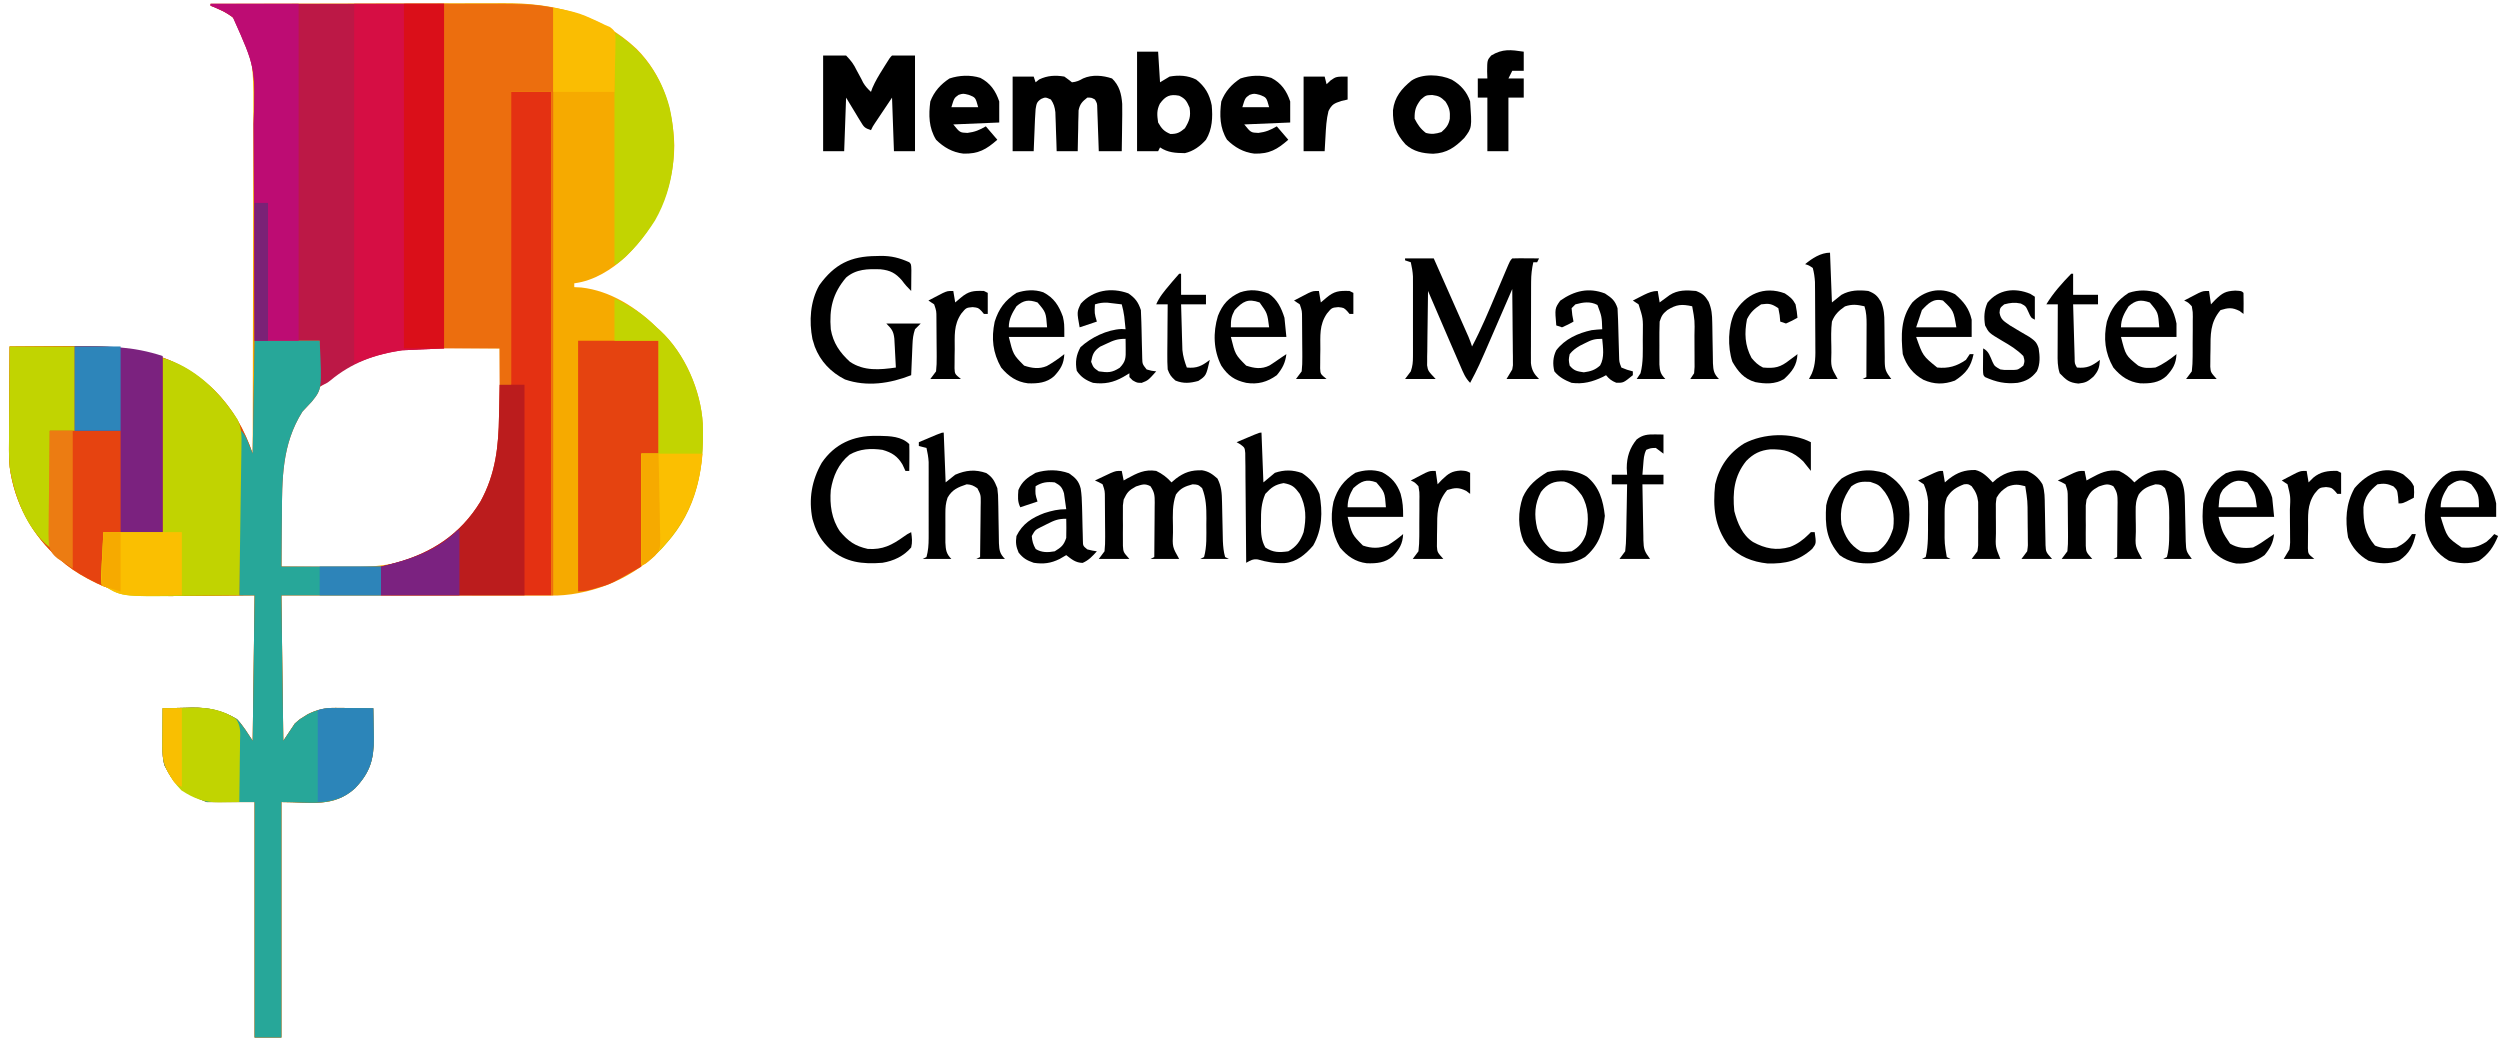 <?xml version="1.0" encoding="utf-8"?>
<svg xmlns="http://www.w3.org/2000/svg" height="545" version="1.1" width="1306">
  <path d="M0 0 C21.594 -0.07 43.187 -0.123 64.781 -0.155 C74.809 -0.171 84.837 -0.192 94.865 -0.226 C103.613 -0.256 112.361 -0.276 121.109 -0.282 C125.734 -0.286 130.359 -0.295 134.984 -0.317 C139.352 -0.338 143.72 -0.344 148.089 -0.339 C149.678 -0.34 151.266 -0.346 152.855 -0.358 C178.914 -0.539 203.101 5.266 222.549 23.549 C236.078 37.078 241.722 55.294 242.25 74 C242.014 96.665 233.1 116.093 217 132 C209.439 138.915 200.29 144.689 190 146 C190 146.66 190 147.32 190 148 C191.217 148.062 192.434 148.124 193.688 148.188 C208.889 149.906 222.303 158.596 233 169 C233.638 169.576 234.276 170.152 234.934 170.746 C247.779 182.676 256.15 202.075 257.14 219.461 C257.953 242.75 254.181 264.187 238 282 C237.358 282.733 236.716 283.467 236.055 284.223 C222.059 299.277 201.326 308.325 180.843 309.123 C179.765 309.122 178.688 309.121 177.578 309.12 C175.708 309.122 175.708 309.122 173.8 309.124 C172.437 309.121 171.074 309.117 169.711 309.114 C168.262 309.113 166.813 309.113 165.363 309.114 C161.444 309.114 157.526 309.108 153.607 309.101 C149.505 309.095 145.404 309.095 141.303 309.093 C133.543 309.09 125.784 309.082 118.025 309.072 C107.534 309.059 97.044 309.053 86.554 309.048 C70.036 309.038 53.518 309.018 37 309 C37.33 334.08 37.66 359.16 38 385 C39.98 382.03 41.96 379.06 44 376 C46.344 373.879 46.344 373.879 48.5 372.562 C49.212 372.11 49.923 371.658 50.656 371.191 C55.534 368.712 59.813 367.751 65.273 367.805 C66.427 367.811 67.581 367.818 68.77 367.824 C69.959 367.841 71.149 367.858 72.375 367.875 C73.588 367.884 74.801 367.893 76.051 367.902 C79.034 367.926 82.017 367.959 85 368 C85.088 371.979 85.141 375.958 85.188 379.938 C85.213 381.054 85.238 382.171 85.264 383.322 C85.364 394.693 83.317 401.53 75.418 409.828 C64.133 419.964 52.58 417 37 417 C37 457.59 37 498.18 37 540 C32.38 540 27.76 540 23 540 C23 499.41 23 458.82 23 417 C14.75 417 6.5 417 -2 417 C-13.561 412.376 -18.59 408.838 -24 398 C-25.089 394.611 -25.115 391.468 -25.098 387.922 C-25.093 386.182 -25.093 386.182 -25.088 384.406 C-25.075 382.596 -25.075 382.596 -25.062 380.75 C-25.058 379.528 -25.053 378.306 -25.049 377.047 C-25.037 374.031 -25.021 371.016 -25 368 C-21.063 367.882 -17.126 367.812 -13.188 367.75 C-12.087 367.716 -10.987 367.683 -9.854 367.648 C-1.057 367.545 6.224 369.135 13.812 373.688 C17.011 377.069 19.418 381.127 22 385 C22.33 359.92 22.66 334.84 23 309 C3.645 309.158 3.645 309.158 -15.709 309.36 C-32.32 309.478 -47.495 309.269 -62.438 301.188 C-63.101 300.841 -63.764 300.494 -64.448 300.136 C-69.769 297.281 -74.528 294.076 -79 290 C-79.819 289.273 -80.637 288.546 -81.48 287.797 C-95.022 275.096 -103.912 257.021 -105.26 238.416 C-105.344 234.59 -105.338 230.776 -105.293 226.949 C-105.287 225.555 -105.283 224.161 -105.28 222.768 C-105.269 219.146 -105.239 215.525 -105.206 211.903 C-105.175 208.189 -105.162 204.474 -105.146 200.76 C-105.115 193.506 -105.064 186.253 -105 179 C-97.714 178.93 -90.428 178.877 -83.142 178.845 C-79.757 178.829 -76.372 178.808 -72.987 178.774 C-44.01 178.501 -19.641 180.934 2.145 202.059 C11.416 211.41 17.848 222.544 22 235 C22.07 209.2 22.123 183.399 22.155 157.599 C22.171 145.618 22.192 133.637 22.226 121.656 C22.256 111.208 22.276 100.76 22.282 90.312 C22.286 84.785 22.295 79.258 22.317 73.731 C22.338 68.517 22.344 63.304 22.339 58.09 C22.34 56.187 22.346 54.285 22.358 52.382 C22.451 36.249 22.253 20.317 11.75 7.188 C8.134 4.311 4.283 2.67 0 1 C0 0.67 0 0.34 0 0 Z M76.562 186.812 C75.562 187.337 75.562 187.337 74.542 187.872 C69.67 190.483 65.219 193.421 61 197 C60.198 197.603 59.396 198.207 58.57 198.828 C46.853 208.729 39.114 224.933 37 240 C36.362 249.295 36.621 258.629 36.75 267.938 C36.77 270.471 36.788 273.004 36.805 275.537 C36.848 281.692 36.915 287.846 37 294 C44.719 294.102 52.437 294.172 60.157 294.22 C62.777 294.24 65.398 294.267 68.018 294.302 C93.461 294.631 112.354 291.555 131.562 273.605 C136.452 268.634 140.192 263.477 143.375 257.312 C143.685 256.727 143.994 256.141 144.313 255.537 C152.072 239.454 151.497 222.931 151.25 205.5 C151.23 203.02 151.212 200.539 151.195 198.059 C151.152 192.039 151.085 186.019 151 180 C144.012 179.923 137.023 179.871 130.034 179.835 C127.663 179.82 125.292 179.8 122.921 179.774 C98.976 179.251 98.976 179.251 76.562 186.812 Z" fill="#F6AA00" transform="translate(110,2)"/>
  <path d="M0 0 C11.22 0 22.44 0 34 0 C35.205 25.179 35.205 25.179 29.875 31.812 C28.253 33.544 26.628 35.274 25 37 C14.153 54.204 14.361 72.281 14.25 91.938 C14.222 94.471 14.192 97.004 14.16 99.537 C14.084 105.692 14.043 111.845 14 118 C31.16 118 48.32 118 66 118 C66 122.95 66 127.9 66 133 C48.84 133 31.68 133 14 133 C14.33 158.08 14.66 183.16 15 209 C16.98 206.03 18.96 203.06 21 200 C23.344 197.879 23.344 197.879 25.5 196.562 C26.212 196.11 26.923 195.658 27.656 195.191 C32.534 192.712 36.813 191.751 42.273 191.805 C43.427 191.811 44.581 191.818 45.77 191.824 C46.959 191.841 48.149 191.858 49.375 191.875 C50.588 191.884 51.801 191.893 53.051 191.902 C56.034 191.926 59.017 191.959 62 192 C62.088 195.979 62.141 199.958 62.188 203.938 C62.213 205.054 62.238 206.171 62.264 207.322 C62.364 218.693 60.317 225.53 52.418 233.828 C41.133 243.964 29.58 241 14 241 C14 281.59 14 322.18 14 364 C9.38 364 4.76 364 0 364 C0 323.41 0 282.82 0 241 C-8.25 241 -16.5 241 -25 241 C-36.561 236.376 -41.59 232.838 -47 222 C-48.089 218.611 -48.115 215.468 -48.098 211.922 C-48.093 210.182 -48.093 210.182 -48.088 208.406 C-48.075 206.596 -48.075 206.596 -48.062 204.75 C-48.058 203.528 -48.053 202.306 -48.049 201.047 C-48.037 198.031 -48.021 195.016 -48 192 C-44.063 191.882 -40.126 191.812 -36.188 191.75 C-35.087 191.716 -33.987 191.683 -32.854 191.648 C-24.057 191.545 -16.776 193.135 -9.188 197.688 C-5.989 201.069 -3.582 205.127 -1 209 C-0.67 183.92 -0.34 158.84 0 133 C-19.355 133.158 -19.355 133.158 -38.709 133.36 C-55.32 133.478 -70.495 133.269 -85.438 125.188 C-86.101 124.841 -86.764 124.494 -87.448 124.136 C-92.769 121.281 -97.528 118.076 -102 114 C-102.819 113.273 -103.637 112.546 -104.48 111.797 C-118.022 99.096 -126.912 81.021 -128.26 62.416 C-128.344 58.59 -128.338 54.776 -128.293 50.949 C-128.287 49.555 -128.283 48.161 -128.28 46.768 C-128.269 43.146 -128.239 39.525 -128.206 35.903 C-128.175 32.189 -128.162 28.474 -128.146 24.76 C-128.115 17.506 -128.064 10.253 -128 3 C-120.714 2.93 -113.428 2.877 -106.142 2.845 C-102.757 2.829 -99.372 2.808 -95.987 2.774 C-67.01 2.501 -42.641 4.934 -20.855 26.059 C-11.584 35.41 -5.152 46.544 -1 59 C-0.67 39.53 -0.34 20.06 0 0 Z" fill="#E64310" transform="translate(133,178)"/>
  <path d="M0 0 C40.26 0 80.52 0 122 0 C122 59.4 122 118.8 122 180 C114.74 180.33 107.48 180.66 100 181 C86.099 182.875 73.436 187.691 62.578 196.773 C61 198 61 198 57 200 C57 192.08 57 184.16 57 176 C45.78 176 34.56 176 23 176 C22.985 171.812 22.971 167.625 22.956 163.311 C22.905 149.433 22.839 135.555 22.764 121.677 C22.719 113.267 22.68 104.858 22.654 96.449 C22.63 89.112 22.597 81.776 22.551 74.439 C22.528 70.561 22.509 66.683 22.502 62.804 C23.438 33.305 23.438 33.305 11.75 7.188 C8.134 4.311 4.283 2.67 0 1 C0 0.67 0 0.34 0 0 Z" fill="#BC1846" transform="translate(110,2)"/>
  <path d="M0 0 C11.22 0 22.44 0 34 0 C35.205 25.179 35.205 25.179 29.875 31.812 C28.253 33.544 26.628 35.274 25 37 C14.153 54.204 14.361 72.281 14.25 91.938 C14.222 94.471 14.192 97.004 14.16 99.537 C14.084 105.692 14.043 111.845 14 118 C31.16 118 48.32 118 66 118 C66 122.95 66 127.9 66 133 C48.84 133 31.68 133 14 133 C14.33 158.08 14.66 183.16 15 209 C16.98 206.03 18.96 203.06 21 200 C23.344 197.879 23.344 197.879 25.5 196.562 C26.212 196.11 26.923 195.658 27.656 195.191 C32.534 192.712 36.813 191.751 42.273 191.805 C43.427 191.811 44.581 191.818 45.77 191.824 C47.554 191.849 47.554 191.849 49.375 191.875 C50.588 191.884 51.801 191.893 53.051 191.902 C56.034 191.926 59.017 191.959 62 192 C62.088 195.979 62.141 199.958 62.188 203.938 C62.213 205.054 62.238 206.171 62.264 207.322 C62.364 218.693 60.317 225.53 52.418 233.828 C41.133 243.964 29.58 241 14 241 C14 281.59 14 322.18 14 364 C9.38 364 4.76 364 0 364 C0 323.41 0 282.82 0 241 C-8.25 241 -16.5 241 -25 241 C-36.561 236.376 -41.59 232.838 -47 222 C-48.089 218.611 -48.115 215.468 -48.098 211.922 C-48.094 210.762 -48.091 209.602 -48.088 208.406 C-48.08 207.2 -48.071 205.993 -48.062 204.75 C-48.058 203.528 -48.053 202.306 -48.049 201.047 C-48.037 198.031 -48.021 195.016 -48 192 C-44.063 191.882 -40.126 191.812 -36.188 191.75 C-35.087 191.716 -33.987 191.683 -32.854 191.648 C-24.057 191.545 -16.776 193.135 -9.188 197.688 C-5.989 201.069 -3.582 205.127 -1 209 C-0.67 183.92 -0.34 158.84 0 133 C-2.64 133 -5.28 133 -8 133 C-8 104.29 -8 75.58 -8 46 C-5 49 -5 49 -1 59 C-0.67 39.53 -0.34 20.06 0 0 Z" fill="#27A799" transform="translate(133,178)"/>
  <path d="M0 0 C15.51 0 31.02 0 47 0 C47 59.4 47 118.8 47 180 C39.74 180.33 32.48 180.66 25 181 C15.399 182.527 9.179 184.328 0 188 C0 125.96 0 63.92 0 0 Z" fill="#D60E44" transform="translate(185,2)"/>
  <path d="M0 0 C6.93 0 13.86 0 21 0 C21 86.79 21 173.58 21 263 C-8.37 263 -37.74 263 -68 263 C-68 258.05 -68 253.1 -68 248 C-65.731 247.423 -63.462 246.845 -61.125 246.25 C-41.809 241.109 -26.557 231.328 -16 214 C-8.076 199.563 -6.552 185.288 -6.312 169.125 C-6.279 167.551 -6.245 165.977 -6.209 164.402 C-6.125 160.602 -6.058 156.801 -6 153 C-4.02 153 -2.04 153 0 153 C0 102.51 0 52.02 0 0 Z" fill="#E43112" transform="translate(267,48)"/>
  <path d="M0 0 C46 0 46 0 57 2 C57 103.31 57 204.62 57 309 C56.67 309 56.34 309 56 309 C56 222.21 56 135.42 56 46 C49.07 46 42.14 46 35 46 C35 96.49 35 146.98 35 199 C33.02 199 31.04 199 29 199 C29 192.73 29 186.46 29 180 C19.43 180 9.86 180 0 180 C0 120.6 0 61.2 0 0 Z" fill="#EC6E0E" transform="translate(232,2)"/>
  <path d="M0 0 C16.62 4.748 29.818 17.63 39 32 C41.296 36.456 41.237 40.657 41.135 45.554 C41.126 46.403 41.116 47.253 41.107 48.128 C41.073 50.925 41.025 53.722 40.977 56.52 C40.95 58.463 40.925 60.406 40.901 62.35 C40.834 67.458 40.755 72.565 40.674 77.673 C40.593 82.888 40.523 88.103 40.453 93.318 C40.314 103.546 40.161 113.773 40 124 C32.745 124.103 25.49 124.172 18.235 124.22 C15.774 124.24 13.312 124.267 10.851 124.302 C-21.869 124.754 -21.869 124.754 -32 118 C-32.249 115.294 -32.249 115.294 -32.074 111.898 C-32.026 110.807 -31.978 109.716 -31.928 108.591 C-31.809 106.504 -31.809 106.504 -31.688 104.375 C-31.461 99.961 -31.234 95.547 -31 91 C-20.77 91 -10.54 91 0 91 C0 60.97 0 30.94 0 0 Z" fill="#C1D301" transform="translate(85,187)"/>
  <path d="M0 0 C13.86 0 27.72 0 42 0 C42 19.47 42 38.94 42 59 C39.03 59 36.06 59 33 59 C33 78.47 33 97.94 33 118 C16.854 127.226 16.854 127.226 10.312 129 C9.638 129.202 8.963 129.405 8.268 129.613 C5.413 130.447 2.988 131 0 131 C0 87.77 0 44.54 0 0 Z" fill="#E54310" transform="translate(302,178)"/>
  <path d="M0 0 C15.18 0 30.36 0 46 0 C46 58.08 46 116.16 46 176 C38.41 176 30.82 176 23 176 C22.991 173.404 22.991 173.404 22.982 170.755 C22.925 154.395 22.852 138.036 22.764 121.677 C22.719 113.267 22.68 104.858 22.654 96.449 C22.63 89.112 22.597 81.776 22.551 74.439 C22.528 70.561 22.509 66.683 22.502 62.804 C23.438 33.305 23.438 33.305 11.75 7.188 C8.134 4.311 4.283 2.67 0 1 C0 0.67 0 0.34 0 0 Z" fill="#BD0C73" transform="translate(110,2)"/>
  <path d="M0 0 C6.93 0 13.86 0 21 0 C21 59.4 21 118.8 21 180 C14.07 180 7.14 180 0 180 C0 120.6 0 61.2 0 0 Z" fill="#DA0F19" transform="translate(211,2)"/>
  <path d="M0 0 C4.29 0 8.58 0 13 0 C13 36.3 13 72.6 13 110 C-11.75 110 -36.5 110 -62 110 C-62 105.05 -62 100.1 -62 95 C-59.731 94.422 -57.462 93.845 -55.125 93.25 C-35.809 88.109 -20.557 78.328 -10 61 C-2.076 46.563 -0.552 32.288 -0.312 16.125 C-0.279 14.551 -0.245 12.977 -0.209 11.402 C-0.125 7.602 -0.058 3.801 0 0 Z" fill="#BB1C1D" transform="translate(261,201)"/>
  <path d="M0 0 C16.32 -0.278 30.441 -0.186 46 5 C46 35.36 46 65.72 46 97 C38.74 97 31.48 97 24 97 C24 79.51 24 62.02 24 44 C16.08 44 8.16 44 0 44 C0 29.48 0 14.96 0 0 Z" fill="#7B227F" transform="translate(39,181)"/>
  <path d="M0 0 C8.761 3.973 15.178 8.261 22 15 C22.637 15.576 23.274 16.152 23.93 16.746 C36.784 28.658 45.151 48.086 46.14 65.461 C47.015 90.521 42.153 111.713 24.703 130.469 C21.209 134.077 18.536 136.732 14 139 C14 119.86 14 100.72 14 81 C16.97 81 19.94 81 23 81 C23 61.53 23 42.06 23 22 C15.41 22 7.82 22 0 22 C0 14.74 0 7.48 0 0 Z" fill="#C2D401" transform="translate(321,156)"/>
  <path d="M0 0 C14.528 8.717 24.52 22.842 28.812 39.25 C33.19 59.155 31.462 80.205 21.215 98.121 C15.683 106.755 9.243 114.821 1 121 C0.67 121 0.34 121 0 121 C0 81.07 0 41.14 0 0 Z" fill="#C2D401" transform="translate(321,17)"/>
  <path d="M0 0 C11.22 0 22.44 0 34 0 C34 14.52 34 29.04 34 44 C29.71 44 25.42 44 21 44 C21 64.13 21 84.26 21 105 C8.608 95.087 2.585 78.298 0 63 C-0.364 57.976 -0.352 52.985 -0.293 47.949 C-0.287 46.555 -0.283 45.161 -0.28 43.768 C-0.269 40.146 -0.239 36.525 -0.206 32.903 C-0.175 29.189 -0.161 25.474 -0.146 21.76 C-0.116 14.506 -0.057 7.254 0 0 Z" fill="#C1D401" transform="translate(5,181)"/>
  <path d="M0 0 C4.95 0 9.9 0 15 0 C17.689 6.068 20.377 12.137 23.063 18.207 C23.977 20.272 24.892 22.337 25.807 24.402 C27.121 27.368 28.434 30.334 29.746 33.301 C30.157 34.226 30.567 35.151 30.99 36.104 C31.37 36.965 31.75 37.825 32.142 38.712 C32.478 39.469 32.813 40.227 33.158 41.007 C33.848 42.641 34.439 44.317 35 46 C39.817 36.895 43.742 27.415 47.75 17.938 C48.774 15.518 49.8 13.098 50.828 10.68 C51.464 9.186 52.097 7.69 52.728 6.193 C54.888 1.112 54.888 1.112 56 0 C58.353 -0.073 60.708 -0.084 63.062 -0.062 C64.998 -0.049 64.998 -0.049 66.973 -0.035 C67.972 -0.024 68.971 -0.012 70 0 C69.67 0.66 69.34 1.32 69 2 C68.34 2 67.68 2 67 2 C66.23 5.421 65.87 8.59 65.855 12.094 C65.848 13.082 65.842 14.069 65.835 15.087 C65.834 16.143 65.833 17.198 65.832 18.285 C65.829 19.378 65.825 20.472 65.822 21.598 C65.817 23.905 65.815 26.213 65.815 28.52 C65.813 32.053 65.794 35.586 65.775 39.119 C65.772 41.362 65.77 43.605 65.77 45.848 C65.759 47.434 65.759 47.434 65.748 49.052 C65.752 50.529 65.752 50.529 65.757 52.035 C65.756 52.9 65.754 53.764 65.753 54.654 C66.141 58.341 67.403 60.403 70 63 C64.39 63 58.78 63 53 63 C53.99 61.35 54.98 59.7 56 58 C56.424 55.809 56.424 55.809 56.341 53.577 C56.34 52.736 56.34 51.896 56.34 51.03 C56.324 50.137 56.309 49.244 56.293 48.324 C56.287 46.936 56.287 46.936 56.28 45.521 C56.263 42.576 56.226 39.632 56.188 36.688 C56.172 34.687 56.159 32.686 56.146 30.686 C56.113 25.79 56.062 20.895 56 16 C55.511 17.129 55.022 18.258 54.519 19.421 C52.686 23.653 50.849 27.883 49.011 32.113 C48.22 33.936 47.43 35.759 46.64 37.583 C38.221 57.031 38.221 57.031 34 65 C31.448 62.448 30.354 59.561 28.953 56.297 C28.659 55.623 28.366 54.948 28.063 54.254 C27.121 52.088 26.185 49.919 25.25 47.75 C24.636 46.336 24.021 44.922 23.406 43.508 C19.573 34.685 15.782 25.845 12 17 C11.901 22.747 11.828 28.494 11.78 34.242 C11.76 36.197 11.733 38.151 11.698 40.106 C11.65 42.918 11.627 45.73 11.609 48.543 C11.578 49.849 11.578 49.849 11.547 51.182 C11.547 52.003 11.546 52.823 11.546 53.669 C11.537 54.386 11.528 55.103 11.519 55.842 C12.002 58.754 12.002 58.754 16 63 C10.72 63 5.44 63 0 63 C0.99 61.68 1.98 60.36 3 59 C3.967 56.099 4.127 54.257 4.129 51.241 C4.134 49.794 4.134 49.794 4.139 48.318 C4.136 46.757 4.136 46.757 4.133 45.164 C4.134 44.093 4.135 43.021 4.136 41.917 C4.136 39.649 4.135 37.381 4.13 35.113 C4.125 31.646 4.13 28.178 4.137 24.711 C4.136 22.508 4.135 20.305 4.133 18.102 C4.135 17.065 4.137 16.028 4.139 14.96 C4.136 13.989 4.133 13.018 4.129 12.018 C4.129 11.168 4.128 10.317 4.127 9.441 C3.994 6.879 3.563 4.501 3 2 C2.01 1.67 1.02 1.34 0 1 C0 0.67 0 0.34 0 0 Z" fill="#000000" transform="translate(734,135)"/>
  <path d="M0 0 C3.937 -0.118 7.874 -0.188 11.812 -0.25 C13.463 -0.3 13.463 -0.3 15.146 -0.352 C23.664 -0.452 31.125 0.681 38.283 5.555 C40.928 9.323 40.496 12.867 40.391 17.359 C40.385 18.264 40.379 19.168 40.373 20.1 C40.351 22.984 40.301 25.866 40.25 28.75 C40.23 30.707 40.212 32.664 40.195 34.621 C40.151 39.415 40.082 44.207 40 49 C37.285 49.046 34.571 49.079 31.855 49.105 C30.711 49.127 30.711 49.127 29.543 49.148 C21.708 49.205 16.277 47.142 9.75 42.875 C3.239 36.068 -0.144 29.298 -0.098 19.922 C-0.094 18.762 -0.091 17.602 -0.088 16.406 C-0.08 15.2 -0.071 13.993 -0.062 12.75 C-0.058 11.528 -0.053 10.306 -0.049 9.047 C-0.037 6.031 -0.021 3.016 0 0 Z" fill="#C1D401" transform="translate(85,370)"/>
  <path d="M0 0 C3.96 0 7.92 0 12 0 C14.709 2.826 15.933 4.446 17.562 7.812 C18.353 9.279 19.146 10.744 19.941 12.207 C20.432 13.189 20.432 13.189 20.932 14.191 C22.071 16.12 23.358 17.488 25 19 C25.246 18.314 25.492 17.628 25.746 16.922 C27.217 13.494 29.084 10.4 31.062 7.25 C31.427 6.661 31.791 6.072 32.166 5.465 C34.848 1.152 34.848 1.152 36 0 C39.96 0 43.92 0 48 0 C48 16.5 48 33 48 50 C44.37 50 40.74 50 37 50 C36.67 40.76 36.34 31.52 36 22 C34.371 24.434 32.741 26.867 31.062 29.375 C30.55 30.14 30.037 30.905 29.508 31.693 C28.903 32.599 28.903 32.599 28.285 33.523 C27.871 34.141 27.458 34.759 27.031 35.396 C25.941 37.029 25.941 37.029 25 39 C21.587 37.862 21.305 37.347 19.52 34.402 C19.121 33.755 18.722 33.108 18.312 32.441 C17.817 31.615 17.322 30.789 16.812 29.938 C14.43 26.008 14.43 26.008 12 22 C11.67 31.24 11.34 40.48 11 50 C7.37 50 3.74 50 0 50 C0 33.5 0 17 0 0 Z" fill="#000000" transform="translate(430,29)"/>
  <path d="M0 0 C3.63 0 7.26 0 11 0 C11.33 0.99 11.66 1.98 12 3 C12.619 2.505 13.238 2.01 13.875 1.5 C18.171 -0.562 22.302 -0.779 27 0 C28.363 0.959 29.703 1.954 31 3 C33.326 2.782 34.793 2.118 36.816 0.969 C41.555 -1.133 47.121 -0.64 51.938 1 C55.776 4.722 56.86 9.086 57.24 14.277 C57.295 18.023 57.262 21.755 57.188 25.5 C57.167 27.449 57.167 27.449 57.146 29.438 C57.111 32.625 57.058 35.813 57 39 C53.04 39 49.08 39 45 39 C44.939 37.219 44.879 35.437 44.816 33.602 C44.732 31.276 44.647 28.951 44.562 26.625 C44.523 25.449 44.484 24.274 44.443 23.062 C44.401 21.941 44.36 20.82 44.316 19.664 C44.261 18.109 44.261 18.109 44.205 16.522 C44.158 14.006 44.158 14.006 43 12 C41.194 10.985 41.194 10.985 39 11 C36.343 13.076 35.14 14.317 34.454 17.657 C34.433 18.642 34.412 19.626 34.391 20.641 C34.358 21.711 34.326 22.78 34.293 23.883 C34.279 24.994 34.265 26.105 34.25 27.25 C34.206 28.94 34.206 28.94 34.16 30.664 C34.09 33.442 34.042 36.221 34 39 C30.37 39 26.74 39 23 39 C22.951 37.386 22.902 35.772 22.852 34.109 C22.777 31.99 22.701 29.87 22.625 27.75 C22.594 26.687 22.563 25.623 22.531 24.527 C22.493 23.503 22.454 22.478 22.414 21.422 C22.367 20.008 22.367 20.008 22.319 18.565 C21.987 15.896 21.501 14.227 20 12 C17.148 10.72 17.148 10.72 14.875 11.688 C12.487 13.359 12.506 14.179 12 17 C11.856 18.732 11.754 20.467 11.684 22.203 C11.642 23.183 11.6 24.163 11.557 25.172 C11.498 26.696 11.498 26.696 11.438 28.25 C11.394 29.281 11.351 30.312 11.307 31.375 C11.201 33.917 11.1 36.458 11 39 C7.37 39 3.74 39 0 39 C0 26.13 0 13.26 0 0 Z" fill="#000000" transform="translate(529,40)"/>
  <path d="M0 0 C0.33 1.98 0.66 3.96 1 6 C1.722 5.381 2.444 4.763 3.188 4.125 C7.592 0.797 11.309 -0.554 16.93 -0.469 C20.798 0.407 23.333 3.2 26 6 C27.052 5.072 27.052 5.072 28.125 4.125 C33.162 0.402 37.78 -0.565 44 0 C47.675 1.67 49.908 3.549 52 7 C53.218 10.642 53.157 14.215 53.211 18.031 C53.239 19.413 53.268 20.794 53.297 22.176 C53.338 24.342 53.375 26.507 53.401 28.673 C53.429 30.772 53.475 32.87 53.523 34.969 C53.553 36.847 53.553 36.847 53.583 38.764 C53.78 42.391 53.78 42.391 57 46 C51.72 46 46.44 46 41 46 C41.99 44.68 42.98 43.36 44 42 C44.429 38.89 44.429 38.89 44.328 35.441 C44.32 33.532 44.32 33.532 44.312 31.584 C44.302 30.924 44.292 30.263 44.281 29.583 C44.25 27.573 44.24 25.563 44.234 23.553 C44.203 15.717 44.203 15.717 43 8 C39.329 7.039 37.415 6.845 33.812 8.188 C30.959 10.027 29.695 11.105 28 14 C27.555 17.142 27.555 17.142 27.637 20.629 C27.637 21.911 27.638 23.193 27.639 24.514 C27.647 25.178 27.655 25.843 27.664 26.527 C27.687 28.559 27.684 30.591 27.678 32.623 C27.402 39.704 27.402 39.704 30 46 C25.05 46 20.1 46 15 46 C15.99 44.68 16.98 43.36 18 42 C18.461 38.891 18.461 38.891 18.398 35.441 C18.402 34.168 18.406 32.896 18.41 31.584 C18.404 30.924 18.398 30.263 18.391 29.583 C18.375 27.572 18.391 25.563 18.41 23.553 C18.404 21.641 18.404 21.641 18.398 19.691 C18.395 18.528 18.392 17.365 18.388 16.166 C17.962 12.689 17.072 10.797 15 8 C13.213 6.824 13.213 6.824 11 7 C6.875 8.599 4.272 10.173 2 14 C1.023 16.931 0.871 18.841 0.867 21.895 C0.866 22.85 0.865 23.806 0.863 24.791 C0.867 25.788 0.871 26.785 0.875 27.812 C0.871 28.798 0.867 29.783 0.863 30.799 C0.825 37.962 0.825 37.962 2 45 C2.66 45.33 3.32 45.66 4 46 C-0.95 46 -5.9 46 -11 46 C-10.01 45.505 -10.01 45.505 -9 45 C-7.566 38.738 -7.816 32.388 -7.812 26 C-7.8 24.837 -7.788 23.675 -7.775 22.477 C-7.773 21.35 -7.772 20.223 -7.77 19.062 C-7.763 17.533 -7.763 17.533 -7.757 15.973 C-8.027 12.664 -8.696 10.052 -10 7 C-10.99 6.34 -11.98 5.68 -13 5 C-11.21 4.162 -9.418 3.33 -7.625 2.5 C-6.627 2.036 -5.63 1.572 -4.602 1.094 C-2 0 -2 0 0 0 Z" fill="#000000" transform="translate(1015,246)"/>
  <path d="M0 0 C0.33 1.65 0.66 3.3 1 5 C1.961 4.459 1.961 4.459 2.941 3.906 C8.09 1.144 12.008 -0.94 18 0 C21.226 1.54 23.608 3.356 26 6 C26.722 5.381 27.444 4.763 28.188 4.125 C32.684 0.728 36.277 -0.479 42.004 -0.316 C45.412 0.224 47.453 1.756 50 4 C52.091 8.035 52.288 11.589 52.379 16.094 C52.396 16.763 52.413 17.432 52.43 18.121 C52.483 20.248 52.524 22.374 52.562 24.5 C52.607 26.626 52.653 28.752 52.705 30.879 C52.752 32.808 52.789 34.737 52.826 36.666 C52.978 39.582 53.193 42.195 54 45 C54.66 45.33 55.32 45.66 56 46 C51.05 46 46.1 46 41 46 C41.66 45.67 42.32 45.34 43 45 C44.525 39.494 44.184 33.791 44.188 28.125 C44.2 27.062 44.212 25.998 44.225 24.902 C44.235 19.233 44.098 14.303 42 9 C39.883 7.153 39.883 7.153 37 7 C33.057 8.088 30.738 8.985 28.305 12.332 C26.369 17.773 26.645 22.961 26.75 28.688 C26.758 30.398 26.758 30.398 26.766 32.143 C26.444 39.72 26.444 39.72 30 46 C25.05 46 20.1 46 15 46 C15.99 45.505 15.99 45.505 17 45 C17.049 40.213 17.086 35.426 17.11 30.638 C17.12 29.01 17.134 27.381 17.151 25.753 C17.175 23.412 17.186 21.071 17.195 18.73 C17.211 17.638 17.211 17.638 17.227 16.524 C17.227 12.787 17.129 11.193 15 8 C12.021 6.455 10.693 7.097 7.438 8.125 C3.664 10.183 2.795 11.199 1 15 C0.543 18.022 0.543 18.022 0.602 21.254 C0.598 22.438 0.594 23.622 0.59 24.842 C0.601 26.07 0.613 27.297 0.625 28.562 C0.613 29.794 0.602 31.026 0.59 32.295 C0.594 33.478 0.598 34.66 0.602 35.879 C0.605 36.957 0.608 38.036 0.612 39.147 C0.824 42.442 0.824 42.442 4 46 C-1.28 46 -6.56 46 -12 46 C-11.01 44.68 -10.02 43.36 -9 42 C-8.732 39.402 -8.626 37.053 -8.672 34.461 C-8.674 33.739 -8.676 33.017 -8.678 32.273 C-8.684 30.752 -8.698 29.23 -8.719 27.709 C-8.75 25.376 -8.76 23.044 -8.766 20.711 C-8.775 19.232 -8.785 17.753 -8.797 16.273 C-8.801 15.574 -8.805 14.876 -8.81 14.155 C-8.818 10.453 -8.818 10.453 -10 7 C-12.017 5.866 -12.017 5.866 -14 5 C-12.232 4.16 -10.461 3.328 -8.688 2.5 C-7.701 2.036 -6.715 1.572 -5.699 1.094 C-3 0 -3 0 0 0 Z" fill="#000000" transform="translate(586,246)"/>
  <path d="M0 0 C0.33 1.65 0.66 3.3 1 5 C1.961 4.459 1.961 4.459 2.941 3.906 C8.09 1.144 12.008 -0.94 18 0 C21.226 1.54 23.608 3.356 26 6 C26.722 5.381 27.444 4.763 28.188 4.125 C32.684 0.728 36.277 -0.479 42.004 -0.316 C45.412 0.224 47.453 1.756 50 4 C52.098 8.045 52.288 11.613 52.379 16.129 C52.396 16.8 52.413 17.472 52.43 18.164 C52.483 20.297 52.524 22.429 52.562 24.562 C52.607 26.699 52.653 28.836 52.705 30.972 C52.752 32.908 52.789 34.844 52.826 36.78 C53.061 41.972 53.061 41.972 56 46 C51.05 46 46.1 46 41 46 C41.66 45.67 42.32 45.34 43 45 C44.48 39.334 44.184 33.379 44.188 27.562 C44.206 26.046 44.206 26.046 44.225 24.498 C44.235 18.955 44.028 14.19 42 9 C39.883 7.153 39.883 7.153 37 7 C33.157 8.126 30.75 9.006 28.31 12.242 C26.795 15.431 26.64 17.553 26.672 21.07 C26.68 22.785 26.68 22.785 26.688 24.535 C26.708 25.72 26.729 26.904 26.75 28.125 C26.758 29.914 26.758 29.914 26.766 31.738 C26.405 39.53 26.405 39.53 30 46 C25.05 46 20.1 46 15 46 C15.99 45.505 15.99 45.505 17 45 C17.049 40.213 17.086 35.426 17.11 30.638 C17.12 29.01 17.134 27.381 17.151 25.753 C17.175 23.412 17.186 21.071 17.195 18.73 C17.211 17.638 17.211 17.638 17.227 16.524 C17.227 12.787 17.129 11.193 15 8 C12.021 6.455 10.693 7.097 7.438 8.125 C3.664 10.183 2.795 11.199 1 15 C0.543 18.022 0.543 18.022 0.602 21.254 C0.598 22.438 0.594 23.622 0.59 24.842 C0.601 26.07 0.613 27.297 0.625 28.562 C0.613 29.794 0.602 31.026 0.59 32.295 C0.594 33.478 0.598 34.66 0.602 35.879 C0.605 36.957 0.608 38.036 0.612 39.147 C0.824 42.442 0.824 42.442 4 46 C-1.28 46 -6.56 46 -12 46 C-11.01 44.68 -10.02 43.36 -9 42 C-8.732 39.402 -8.626 37.053 -8.672 34.461 C-8.674 33.739 -8.676 33.017 -8.678 32.273 C-8.684 30.752 -8.698 29.23 -8.719 27.709 C-8.75 25.376 -8.76 23.044 -8.766 20.711 C-8.775 19.232 -8.785 17.753 -8.797 16.273 C-8.801 15.574 -8.805 14.876 -8.81 14.155 C-8.818 10.453 -8.818 10.453 -10 7 C-12.017 5.866 -12.017 5.866 -14 5 C-12.232 4.16 -10.461 3.328 -8.688 2.5 C-7.701 2.036 -6.715 1.572 -5.699 1.094 C-3 0 -3 0 0 0 Z" fill="#000000" transform="translate(1089,246)"/>
  <path d="M0 0 C13.53 0 27.06 0 41 0 C41 10.89 41 21.78 41 33 C9.138 33.759 9.138 33.759 -1 27 C-1.249 24.294 -1.249 24.294 -1.074 20.898 C-1.026 19.807 -0.978 18.716 -0.928 17.591 C-0.849 16.2 -0.769 14.809 -0.688 13.375 C-0.461 8.961 -0.234 4.548 0 0 Z" fill="#FABF01" transform="translate(54,278)"/>
  <path d="M0 0 C10.56 0 21.12 0 32 0 C30.073 23.122 21.253 40.481 3.875 55.75 C1 58 1 58 0 58 C0 38.86 0 19.72 0 0 Z" fill="#FBBF01" transform="translate(335,237)"/>
  <path d="M0 0 C3.63 0 7.26 0 11 0 C11.33 5.28 11.66 10.56 12 16 C13.65 15.01 15.3 14.02 17 13 C21.776 12.148 26.498 12.374 30.875 14.562 C35.475 18.15 37.85 22.227 39 28 C39.564 34.376 39.346 40.395 36 46 C33.006 49.381 29.418 51.996 25 53 C20.053 52.92 16.173 52.782 12 50 C11.67 50.66 11.34 51.32 11 52 C7.37 52 3.74 52 0 52 C0 34.84 0 17.68 0 0 Z M11.918 27.152 C10.173 30.665 10.445 33.112 11 37 C12.835 40.195 14.031 41.602 17.438 43 C20.932 43 22.325 42.253 25 40 C27.395 35.982 28.136 33.906 27.438 29.25 C25.947 25.879 25.301 24.559 22 23 C17.168 22.075 14.853 23.134 11.918 27.152 Z" fill="#000000" transform="translate(594,27)"/>
  <path d="M0 0 C7.383 1.342 12.857 2.386 19.375 5.438 C20.047 5.737 20.718 6.037 21.41 6.346 C23.295 7.199 25.158 8.059 27 9 C27.889 9.381 28.778 9.762 29.695 10.154 C32 12 32 12 32.568 15.278 C32.566 16.617 32.539 17.955 32.488 19.293 C32.476 20.585 32.463 21.877 32.45 23.208 C32.405 24.851 32.359 26.494 32.312 28.188 C32.209 33.406 32.106 38.624 32 44 C21.44 44 10.88 44 0 44 C0 29.48 0 14.96 0 0 Z" fill="#FABD02" transform="translate(289,4)"/>
  <path d="M0 0 C0.773 -0.021 1.547 -0.041 2.344 -0.062 C7.974 -0.1 12.098 0.963 17.25 3.25 C18.25 4.25 18.25 4.25 18.348 7.41 C18.336 8.698 18.324 9.986 18.312 11.312 C18.303 12.603 18.294 13.893 18.285 15.223 C18.274 16.222 18.262 17.221 18.25 18.25 C16.425 16.481 14.94 14.822 13.438 12.75 C10.084 8.917 7.365 7.476 2.254 6.93 C-4.437 6.698 -10.477 6.745 -15.75 11.25 C-22.795 19.556 -24.608 27.524 -23.75 38.25 C-22.52 45.394 -19.058 50.398 -13.75 55.25 C-6.405 60.2 1.854 59.449 10.25 58.25 C10.109 55.479 9.963 52.708 9.812 49.938 C9.773 49.152 9.734 48.366 9.693 47.557 C9.651 46.799 9.61 46.042 9.566 45.262 C9.511 44.217 9.511 44.217 9.455 43.151 C9.035 39.26 8.082 38.082 5.25 35.25 C11.19 35.25 17.13 35.25 23.25 35.25 C22.26 36.24 21.27 37.23 20.25 38.25 C19.298 41.105 19.06 43.159 18.934 46.137 C18.871 47.543 18.871 47.543 18.807 48.979 C18.767 49.955 18.728 50.931 18.688 51.938 C18.623 53.42 18.623 53.42 18.557 54.932 C18.451 57.371 18.349 59.81 18.25 62.25 C7.292 66.596 -4.9 68.453 -16.332 64.48 C-23.721 60.721 -29.185 55.026 -32.129 47.293 C-32.334 46.619 -32.539 45.945 -32.75 45.25 C-32.938 44.649 -33.126 44.049 -33.32 43.43 C-35.174 34.026 -34.509 23.646 -29.75 15.25 C-21.785 4.202 -13.31 0.087 0 0 Z" fill="#000000" transform="translate(457.75,133.75)"/>
  <path d="M0 0 C1.163 0.003 2.327 0.006 3.525 0.01 C4.74 0.018 5.955 0.027 7.207 0.035 C8.434 0.04 9.66 0.044 10.924 0.049 C13.956 0.061 16.988 0.077 20.02 0.098 C20.108 4.077 20.16 8.055 20.207 12.035 C20.232 13.152 20.257 14.269 20.283 15.42 C20.383 26.779 18.354 33.665 10.414 41.926 C4.276 47.493 -0.448 48.15 -8.98 49.098 C-8.98 33.258 -8.98 17.418 -8.98 1.098 C-5.743 0.018 -3.403 -0.017 0 0 Z" fill="#2C85B9" transform="translate(174.98,369.902)"/>
  <path d="M0 0 C0.33 8.58 0.66 17.16 1 26 C3.97 23.525 3.97 23.525 7 21 C11.981 19.34 16.303 19.401 21.188 21.125 C25.6 24.067 28.257 27.231 30.312 32.125 C31.982 41.536 31.794 50.507 27 59 C22.978 63.669 18.313 67.619 12.012 68.176 C7.082 68.338 2.767 67.636 -1.957 66.242 C-4.554 65.934 -5.743 66.776 -8 68 C-8.005 66.882 -8.005 66.882 -8.011 65.742 C-8.049 58.723 -8.106 51.705 -8.184 44.686 C-8.223 41.078 -8.256 37.47 -8.271 33.861 C-8.286 30.379 -8.321 26.897 -8.368 23.416 C-8.39 21.44 -8.392 19.464 -8.394 17.488 C-8.414 16.287 -8.434 15.086 -8.454 13.848 C-8.463 12.789 -8.472 11.73 -8.481 10.639 C-8.758 7.852 -8.758 7.852 -11.034 6.134 C-11.683 5.76 -12.332 5.386 -13 5 C-11.022 4.165 -9.042 3.332 -7.062 2.5 C-5.96 2.036 -4.858 1.572 -3.723 1.094 C-1 0 -1 0 0 0 Z M2 32 C-0.135 36.9 -0.305 41.319 -0.25 46.562 C-0.258 47.304 -0.265 48.046 -0.273 48.811 C-0.259 52.94 -0.063 56.308 2 60 C6.036 62.69 9.26 62.668 14 62 C18.355 59.539 20.305 56.662 22 52 C23.449 44.82 23.408 38.591 20 32 C17.31 28.338 16.044 27.19 11.562 26.375 C7.01 27.174 5.14 28.641 2 32 Z" fill="#000000" transform="translate(659,226)"/>
  <path d="M0 0 C7.92 0 15.84 0 24 0 C24 14.52 24 29.04 24 44 C16.08 44 8.16 44 0 44 C0 29.48 0 14.96 0 0 Z" fill="#2D85BA" transform="translate(39,181)"/>
  <path d="M0 0 C1.127 0.003 1.127 0.003 2.277 0.006 C7.588 0.103 13.614 0.302 17.625 4.312 C17.698 6.666 17.709 9.021 17.688 11.375 C17.678 12.665 17.669 13.956 17.66 15.285 C17.649 16.284 17.637 17.283 17.625 18.312 C16.965 18.312 16.305 18.312 15.625 18.312 C15.13 17.24 14.635 16.168 14.125 15.062 C11.55 10.639 8.518 8.693 3.625 7.312 C-2.484 6.45 -8.177 6.71 -13.59 9.855 C-19.406 14.602 -22.225 21.066 -23.375 28.312 C-24 35.938 -22.973 43.523 -18.57 49.945 C-14.146 55.138 -10.755 57.547 -4.062 59.062 C3.744 59.592 8.557 57.06 14.742 52.652 C16.625 51.312 16.625 51.312 18.625 50.312 C19.049 53.389 19.313 55.347 18.625 58.312 C14.725 62.877 9.473 65.338 3.625 66.312 C-6.975 67.139 -15.44 66.149 -23.75 59.188 C-28.063 55.037 -30.638 51.024 -32.375 45.312 C-32.563 44.701 -32.751 44.09 -32.945 43.461 C-35.035 33.015 -33.326 23.218 -28.09 14.066 C-21.411 4.224 -11.625 -0.084 0 0 Z" fill="#000000" transform="translate(457.375,227.688)"/>
  <path d="M0 0 C0 4.95 0 9.9 0 15 C-1.32 13.35 -2.64 11.7 -4 10 C-9.421 4.752 -13.746 3.623 -21.148 3.73 C-26.418 4.229 -30.066 6.014 -33.754 9.801 C-40.112 17.691 -40.962 26.11 -40 36 C-38.366 42.226 -35.804 48.553 -30.215 52.148 C-23.82 55.623 -17.981 56.759 -10.922 54.734 C-7.144 53.291 -4.093 51.093 -1.25 48.25 C-0.838 47.837 -0.425 47.425 0 47 C0.66 47 1.32 47 2 47 C2.826 52.903 2.826 52.903 0.723 55.695 C-6.321 62.052 -13.313 63.591 -22.68 63.352 C-30.598 62.513 -37.488 59.775 -43 54 C-50.33 44.111 -51.271 33.97 -50 22 C-47.828 12.785 -42.909 5.678 -34.848 0.66 C-24.648 -4.677 -10.329 -5.274 0 0 Z" fill="#000000" transform="translate(946,231)"/>
  <path d="M0 0 C4.62 2.705 7.85 6.238 9.562 11.375 C10.518 25.143 10.518 25.143 6.562 30.375 C1.676 35.358 -2.645 38.384 -9.75 38.688 C-15.259 38.523 -20.013 37.553 -24.199 33.793 C-29.227 28.205 -30.936 23.45 -30.746 15.934 C-29.918 9.071 -26.338 4.768 -21.121 0.504 C-15.385 -3.342 -6.086 -2.799 0 0 Z M-16.25 10.438 C-18.891 13.985 -19.515 15.958 -19.438 20.375 C-17.822 23.546 -16.387 25.647 -13.562 27.812 C-10.458 28.634 -8.498 28.332 -5.438 27.375 C-2.991 25.25 -1.692 23.659 -1.055 20.441 C-0.836 16.589 -1.193 14.758 -3.312 11.438 C-5.816 9.007 -6.799 8.46 -10.25 8 C-13.583 8.127 -13.583 8.127 -16.25 10.438 Z" fill="#000000" transform="translate(758.438,41.625)"/>
  <path d="M0 0 C5.241 2.74 8.03 6.817 9.863 12.316 C9.863 15.946 9.863 19.576 9.863 23.316 C1.943 23.646 -5.977 23.976 -14.137 24.316 C-10.671 28.596 -10.671 28.596 -6.762 28.754 C-2.935 28.292 -0.443 27.252 2.863 25.316 C4.843 27.626 6.823 29.936 8.863 32.316 C3.112 37.399 -1.036 39.765 -8.863 39.57 C-14.459 38.945 -19.205 36.248 -23.137 32.316 C-26.956 26.126 -27.077 19.435 -26.137 12.316 C-24.137 7.098 -20.803 3.386 -16.137 0.316 C-11.026 -1.387 -5.176 -1.656 0 0 Z M-11.387 8.879 C-13.69 10.536 -13.69 10.536 -15.137 15.316 C-10.517 15.316 -5.897 15.316 -1.137 15.316 C-2.533 10.22 -2.533 10.22 -6.012 8.879 C-9.004 8.12 -9.004 8.12 -11.387 8.879 Z" fill="#000000" transform="translate(664.137,40.684)"/>
  <path d="M0 0 C5.241 2.74 8.03 6.817 9.863 12.316 C9.863 15.946 9.863 19.576 9.863 23.316 C1.943 23.646 -5.977 23.976 -14.137 24.316 C-10.671 28.596 -10.671 28.596 -6.762 28.754 C-2.935 28.292 -0.443 27.252 2.863 25.316 C4.843 27.626 6.823 29.936 8.863 32.316 C3.112 37.399 -1.036 39.765 -8.863 39.57 C-14.459 38.945 -19.205 36.248 -23.137 32.316 C-26.956 26.126 -27.077 19.435 -26.137 12.316 C-24.137 7.098 -20.803 3.386 -16.137 0.316 C-11.026 -1.387 -5.176 -1.656 0 0 Z M-11.387 8.879 C-13.69 10.536 -13.69 10.536 -15.137 15.316 C-10.517 15.316 -5.897 15.316 -1.137 15.316 C-2.533 10.22 -2.533 10.22 -6.012 8.879 C-9.004 8.12 -9.004 8.12 -11.387 8.879 Z" fill="#000000" transform="translate(512.137,40.684)"/>
  <path d="M0 0 C0.33 8.58 0.66 17.16 1 26 C2.65 24.68 4.3 23.36 6 22 C10.456 19.524 15.023 19.43 20 20 C23.494 21.367 24.659 22.44 26.607 25.638 C28.175 29.422 28.424 32.641 28.406 36.664 C28.417 37.379 28.428 38.093 28.439 38.829 C28.485 41.862 28.496 44.895 28.511 47.929 C28.527 50.153 28.56 52.377 28.594 54.602 C28.591 55.284 28.588 55.966 28.585 56.669 C28.656 61.197 29.105 62.14 32 66 C27.05 66 22.1 66 17 66 C17.99 65.505 17.99 65.505 19 65 C19.025 60.374 19.043 55.747 19.055 51.121 C19.06 49.547 19.067 47.974 19.075 46.401 C19.088 44.137 19.093 41.873 19.098 39.609 C19.103 38.908 19.108 38.207 19.113 37.485 C19.114 34.175 19.025 31.164 18 28 C14.119 27.146 11.619 26.794 7.812 28.062 C4.536 30.319 2.455 32.312 1 36 C0.489 40.24 0.578 44.423 0.688 48.688 C0.702 50.398 0.702 50.398 0.717 52.143 C0.436 59.721 0.436 59.721 4 66 C-0.95 66 -5.9 66 -11 66 C-10.512 65.063 -10.024 64.126 -9.521 63.161 C-7.452 58.305 -7.605 53.637 -7.672 48.43 C-7.674 47.43 -7.676 46.431 -7.678 45.402 C-7.684 43.299 -7.698 41.196 -7.719 39.093 C-7.75 35.878 -7.76 32.664 -7.766 29.449 C-7.775 27.401 -7.785 25.353 -7.797 23.305 C-7.801 22.346 -7.805 21.388 -7.81 20.4 C-7.819 19.502 -7.829 18.604 -7.839 17.679 C-7.849 16.502 -7.849 16.502 -7.86 15.301 C-8.014 12.766 -8.337 10.453 -9 8 C-10.968 6.64 -10.968 6.64 -13 6 C-9.405 2.98 -4.814 0 0 0 Z" fill="#000000" transform="translate(956,132)"/>
  <path d="M0 0 C0.33 8.58 0.66 17.16 1 26 C2.65 24.68 4.3 23.36 6 22 C11.58 19.574 16.462 19.121 22.25 21.125 C25.655 23.447 26.458 25.197 28 29 C28.417 32.571 28.417 32.571 28.477 36.48 C28.492 37.175 28.508 37.87 28.524 38.586 C28.571 40.786 28.599 42.987 28.625 45.188 C28.662 47.399 28.702 49.61 28.748 51.822 C28.787 53.82 28.815 55.819 28.842 57.817 C29.027 61.553 29.332 63.332 32 66 C27.05 66 22.1 66 17 66 C17.99 65.505 17.99 65.505 19 65 C19.074 60.213 19.129 55.426 19.165 50.638 C19.18 49.01 19.2 47.381 19.226 45.753 C19.263 43.412 19.28 41.072 19.293 38.73 C19.308 38.002 19.324 37.274 19.34 36.524 C19.364 32.535 19.364 32.535 17.591 29.072 C15.545 27.693 14.498 27.139 12 27 C7.484 28.505 4.378 29.772 2 34 C0.997 37.01 0.871 39.039 0.867 42.184 C0.866 43.194 0.865 44.204 0.863 45.244 C0.867 46.298 0.871 47.352 0.875 48.438 C0.871 49.487 0.867 50.537 0.863 51.619 C0.865 52.63 0.866 53.642 0.867 54.684 C0.868 55.607 0.869 56.531 0.871 57.482 C1.065 61.257 1.287 63.287 4 66 C-0.95 66 -5.9 66 -11 66 C-10.01 65.505 -10.01 65.505 -9 65 C-8.103 61.712 -7.874 58.593 -7.871 55.197 C-7.866 53.811 -7.866 53.811 -7.861 52.396 C-7.864 50.916 -7.864 50.916 -7.867 49.406 C-7.866 48.382 -7.865 47.358 -7.864 46.302 C-7.864 44.141 -7.865 41.979 -7.87 39.817 C-7.875 36.512 -7.87 33.207 -7.863 29.902 C-7.864 27.799 -7.865 25.697 -7.867 23.594 C-7.865 22.607 -7.863 21.621 -7.861 20.604 C-7.864 19.68 -7.867 18.755 -7.871 17.803 C-7.871 16.994 -7.872 16.185 -7.873 15.352 C-8.01 12.824 -8.448 10.468 -9 8 C-10.32 7.67 -11.64 7.34 -13 7 C-13 6.34 -13 5.68 -13 5 C-11.022 4.165 -9.042 3.332 -7.062 2.5 C-5.96 2.036 -4.858 1.572 -3.723 1.094 C-1 0 -1 0 0 0 Z" fill="#000000" transform="translate(493,226)"/>
  <path d="M0 0 C3.322 2.268 5.136 4.041 6.121 7.988 C6.609 11.043 6.741 13.981 6.809 17.074 C6.841 18.267 6.874 19.46 6.908 20.689 C6.97 23.2 7.027 25.71 7.08 28.221 C7.114 29.41 7.148 30.599 7.184 31.824 C7.209 32.913 7.234 34.002 7.26 35.124 C7.305 37.907 7.305 37.907 9.562 39.75 C12.133 40.398 12.133 40.398 14.562 40.75 C12.237 43.342 10.344 45.409 7.125 46.812 C3.423 46.722 1.437 44.956 -1.438 42.75 C-2.572 43.41 -3.706 44.07 -4.875 44.75 C-9.473 47.037 -13.372 47.519 -18.438 46.75 C-22.082 45.468 -23.886 44.43 -26.312 41.438 C-27.676 38.181 -27.938 36.253 -27.438 32.75 C-24.305 26.355 -19.333 23.212 -12.836 20.773 C-8.82 19.506 -5.688 18.75 -1.438 18.75 C-1.666 16.976 -1.921 15.206 -2.188 13.438 C-2.327 12.451 -2.466 11.465 -2.609 10.449 C-3.595 7.236 -4.53 6.355 -7.438 4.75 C-11.405 4.337 -14.03 4.653 -17.438 6.75 C-17.647 10.891 -17.647 10.891 -16.438 14.75 C-20.892 16.235 -20.892 16.235 -25.438 17.75 C-26.97 14.686 -26.667 12.133 -26.438 8.75 C-24.527 4.187 -21.678 2.173 -17.438 -0.25 C-11.715 -2.051 -5.612 -2.041 0 0 Z M-11.562 26.562 C-12.617 27.085 -13.671 27.607 -14.758 28.145 C-17.664 29.626 -17.664 29.626 -19.438 32.75 C-19.236 35.433 -18.735 37.243 -17.375 39.562 C-14.217 41.498 -10.974 41.384 -7.438 40.75 C-3.994 38.626 -2.721 37.601 -1.438 33.75 C-1.369 32.022 -1.353 30.292 -1.375 28.562 C-1.384 27.661 -1.393 26.76 -1.402 25.832 C-1.414 25.145 -1.426 24.458 -1.438 23.75 C-5.813 23.75 -7.709 24.617 -11.562 26.562 Z" fill="#000000" transform="translate(558.438,247.25)"/>
  <path d="M0 0 C3.65 2.493 5.172 4.58 6.562 8.75 C6.69 10.852 6.764 12.957 6.809 15.062 C6.841 16.303 6.874 17.543 6.908 18.82 C6.969 21.44 7.027 24.06 7.08 26.68 C7.114 27.92 7.148 29.16 7.184 30.438 C7.209 31.576 7.234 32.714 7.26 33.887 C7.36 36.948 7.36 36.948 9.562 39.75 C12.125 40.48 12.125 40.48 14.562 40.75 C10.352 45.442 10.352 45.442 7 46.75 C4.562 46.75 4.562 46.75 2.25 45.438 C1.693 44.881 1.136 44.324 0.562 43.75 C0.562 43.09 0.562 42.43 0.562 41.75 C-1.046 42.709 -1.046 42.709 -2.688 43.688 C-7.815 46.584 -12.491 47.547 -18.438 46.75 C-22.088 45.441 -24.786 43.755 -26.938 40.438 C-27.797 35.819 -27.258 32.248 -25 28.125 C-19.51 23.037 -11.093 18.952 -3.562 18.625 C-2.511 18.687 -2.511 18.687 -1.438 18.75 C-1.58 17.333 -1.727 15.916 -1.875 14.5 C-1.956 13.711 -2.037 12.922 -2.121 12.109 C-2.414 9.926 -2.858 7.873 -3.438 5.75 C-5.02 5.554 -6.603 5.368 -8.188 5.188 C-9.51 5.031 -9.51 5.031 -10.859 4.871 C-13.322 4.755 -15.103 5.014 -17.438 5.75 C-17.707 10.401 -17.707 10.401 -16.438 14.75 C-20.892 16.235 -20.892 16.235 -25.438 17.75 C-26.899 9.709 -26.899 9.709 -24.812 5.375 C-18.372 -1.743 -8.916 -3.242 0 0 Z M-11.562 26.375 C-12.617 26.862 -13.671 27.35 -14.758 27.852 C-18.067 30.196 -18.711 31.806 -19.438 35.75 C-18.232 38.799 -18.232 38.799 -15.438 40.75 C-10.603 41.441 -8.616 41.503 -4.5 38.875 C-1.275 35.552 -1.322 33.654 -1.375 29.125 C-1.384 28.122 -1.393 27.119 -1.402 26.086 C-1.414 25.315 -1.426 24.544 -1.438 23.75 C-5.738 23.75 -7.732 24.54 -11.562 26.375 Z" fill="#000000" transform="translate(589.438,153.25)"/>
  <path d="M0 0 C6.477 5.287 8.511 12.433 9.375 20.5 C8.43 29.318 5.946 36.184 -1 42 C-6.47 45.37 -12.725 45.879 -19 45 C-25.19 43.156 -29.526 39.383 -33 34 C-36.121 26.623 -36.093 18.288 -33.5 10.75 C-30.763 4.634 -26.26 0.973 -20.625 -2.438 C-13.602 -3.942 -6.268 -3.774 0 0 Z M-24 8 C-27.336 14.185 -27.59 20.239 -26 27 C-24.513 31.454 -22.737 34.33 -19.25 37.5 C-14.946 39.486 -12.717 39.599 -8 39 C-4.184 36.88 -2.05 34.304 -0.508 30.184 C1.121 23.18 0.996 15.952 -2.742 9.691 C-5.265 6.299 -7.643 3.575 -11.953 2.523 C-17.137 2.147 -20.838 3.797 -24 8 Z" fill="#000000" transform="translate(829,249)"/>
  <path d="M0 0 C3.565 2.348 5.201 3.603 6.562 7.688 C6.702 9.789 6.788 11.894 6.844 14 C6.9 15.86 6.9 15.86 6.957 17.758 C7.027 20.378 7.098 22.997 7.168 25.617 C7.224 27.477 7.224 27.477 7.281 29.375 C7.312 30.513 7.342 31.651 7.373 32.824 C7.446 35.76 7.446 35.76 8.562 38.688 C11.571 39.913 11.571 39.913 14.562 40.688 C14.562 41.347 14.562 42.008 14.562 42.688 C9.618 46.712 9.618 46.712 5.875 46.625 C3.461 45.646 2.209 44.681 0.562 42.688 C0.026 42.976 -0.51 43.265 -1.062 43.562 C-6.513 46.144 -11.426 47.479 -17.438 46.688 C-21.104 45.235 -23.926 43.738 -26.438 40.688 C-27.385 36.897 -27.198 33.246 -25.477 29.719 C-21.006 23.827 -14.071 20.669 -6.949 19.16 C-5.121 18.923 -3.279 18.792 -1.438 18.688 C-1.647 12.082 -1.647 12.082 -3.938 6 C-7.741 4.003 -11.359 4.569 -15.438 5.688 C-16.098 6.348 -16.758 7.008 -17.438 7.688 C-17.114 11.284 -17.114 11.284 -16.438 14.688 C-19.25 16.25 -19.25 16.25 -22.438 17.688 C-23.427 17.358 -24.418 17.027 -25.438 16.688 C-26.215 7.794 -26.215 7.794 -23.375 3.75 C-16.004 -1.426 -8.55 -3.264 0 0 Z M-10.5 26 C-11.786 26.644 -11.786 26.644 -13.098 27.301 C-15.295 28.603 -16.844 29.701 -18.438 31.688 C-19.021 34.688 -19.021 34.688 -18.438 37.688 C-16.16 40.421 -14.584 40.666 -11.062 41.188 C-7.52 40.699 -5.209 40.037 -2.527 37.598 C-0.158 33.444 -1.04 28.299 -1.438 23.688 C-5.51 23.688 -6.982 24.201 -10.5 26 Z" fill="#000000" transform="translate(838.438,153.312)"/>
  <path d="M0 0 C6.049 3.44 10.263 8.097 12.188 14.812 C13.306 24.09 12.835 32.134 7.188 39.812 C3.242 44.276 -1.198 46.411 -7.098 47.066 C-13.321 47.365 -18.681 46.514 -23.812 42.812 C-30.812 34.666 -31.453 27.307 -30.812 16.812 C-29.684 11.153 -26.969 6.789 -22.812 2.812 C-15.513 -1.842 -8.203 -2.555 0 0 Z M-17.688 6.875 C-22.321 13.281 -23.87 19.029 -22.812 26.812 C-21.062 33.052 -18.44 37.521 -12.812 40.812 C-9.651 41.488 -6.968 41.53 -3.812 40.812 C0.608 37.641 2.561 33.95 4.188 28.812 C5.089 21.958 3.901 15.737 -0.055 10.016 C-3.209 6.092 -3.209 6.092 -7.801 4.539 C-12.042 4.354 -14.147 4.335 -17.688 6.875 Z" fill="#000000" transform="translate(984.812,247.188)"/>
  <path d="M0 0 C0.33 0 0.66 0 1 0 C1 11.22 1 22.44 1 34 C-12.53 34 -26.06 34 -40 34 C-40 29.05 -40 24.1 -40 19 C-37.731 18.422 -35.462 17.845 -33.125 17.25 C-20.724 13.949 -9.252 9.252 0 0 Z" fill="#7B2280" transform="translate(239,277)"/>
  <path d="M0 0 C0.33 1.98 0.66 3.96 1 6 C1.471 5.651 1.941 5.301 2.426 4.941 C3.048 4.486 3.671 4.031 4.312 3.562 C4.927 3.11 5.542 2.658 6.176 2.191 C10.467 -0.611 15.062 -0.469 20 0 C23.5 1.37 24.66 2.438 26.603 5.65 C28.201 9.481 28.413 12.339 28.477 16.48 C28.492 17.175 28.508 17.87 28.524 18.586 C28.571 20.786 28.599 22.987 28.625 25.188 C28.662 27.399 28.702 29.61 28.748 31.822 C28.787 33.82 28.815 35.819 28.842 37.817 C29.027 41.553 29.332 43.332 32 46 C27.05 46 22.1 46 17 46 C17.66 45.01 18.32 44.02 19 43 C19.294 39.766 19.294 39.766 19.23 36.066 C19.23 35.392 19.23 34.718 19.229 34.023 C19.226 32.598 19.218 31.173 19.206 29.749 C19.188 27.574 19.185 25.4 19.186 23.225 C19.361 15.521 19.361 15.521 18 8 C12.551 6.801 9.731 6.989 5 10 C2.534 12.041 2.043 12.87 1 16 C0.906 17.884 0.869 19.77 0.867 21.656 C0.866 22.761 0.865 23.866 0.863 25.004 C0.867 26.158 0.871 27.311 0.875 28.5 C0.871 29.654 0.867 30.807 0.863 31.996 C0.865 33.653 0.865 33.653 0.867 35.344 C0.868 36.356 0.869 37.369 0.871 38.412 C1.043 41.86 1.539 43.539 4 46 C-0.95 46 -5.9 46 -11 46 C-10.34 45.01 -9.68 44.02 -9 43 C-7.492 37.284 -7.816 31.431 -7.812 25.562 C-7.8 24.443 -7.788 23.323 -7.775 22.17 C-7.659 14.356 -7.659 14.356 -10 7 C-10.99 6.34 -11.98 5.68 -13 5 C-11.73 4.352 -10.459 3.706 -9.188 3.062 C-8.48 2.703 -7.772 2.343 -7.043 1.973 C-4.67 0.843 -2.653 0 0 0 Z" fill="#000000" transform="translate(866,152)"/>
  <path d="M0 0 C5.688 4.007 8.412 9.127 9.75 15.938 C9.75 18.247 9.75 20.558 9.75 22.938 C0.18 22.938 -9.39 22.938 -19.25 22.938 C-16.803 32.624 -16.803 32.624 -10.25 37.938 C-7.131 39.497 -4.705 39.221 -1.25 38.938 C2.787 37.239 6.341 34.664 9.75 31.938 C9.5 37.052 7.799 39.819 4.418 43.457 C0.474 46.958 -4.1 47.344 -9.234 47.188 C-15.29 46.436 -19.421 43.511 -23.25 38.938 C-27.632 31.269 -28.456 23.673 -26.637 15.02 C-24.497 8.186 -21.263 3.864 -15.25 -0.062 C-10.092 -1.782 -5.16 -1.687 0 0 Z M-15.25 6.938 C-17.547 10.536 -19.25 13.624 -19.25 17.938 C-12.65 17.938 -6.05 17.938 0.75 17.938 C0.158 10.12 0.158 10.12 -4.25 4.938 C-8.924 3.346 -11.517 3.696 -15.25 6.938 Z" fill="#000000" transform="translate(1127.25,153.062)"/>
  <path d="M0 0 C5.625 2.928 8.134 6.946 10.246 12.754 C10.996 16.316 10.996 16.316 10.996 23.316 C1.426 23.316 -8.144 23.316 -18.004 23.316 C-15.719 32.563 -15.719 32.563 -10.004 38.316 C-5.96 39.664 -2.18 40.234 1.867 38.527 C5.088 36.713 8.111 34.624 10.996 32.316 C10.747 37.431 9.045 40.198 5.664 43.836 C1.72 47.337 -2.853 47.723 -7.988 47.566 C-14.044 46.815 -18.175 43.89 -22.004 39.316 C-26.386 31.648 -27.209 24.052 -25.391 15.398 C-23.251 8.565 -20.017 4.243 -14.004 0.316 C-9.403 -1.217 -4.656 -1.588 0 0 Z M-14.004 7.316 C-16.301 10.915 -18.004 14.003 -18.004 18.316 C-11.404 18.316 -4.804 18.316 1.996 18.316 C1.404 10.498 1.404 10.498 -3.004 5.316 C-7.678 3.725 -10.271 4.075 -14.004 7.316 Z" fill="#000000" transform="translate(545.004,152.684)"/>
  <path d="M0 0 C4.95 2.576 7.845 6.028 9.68 11.27 C10.865 15.553 10.996 18.694 10.996 23.316 C1.426 23.316 -8.144 23.316 -18.004 23.316 C-15.719 32.563 -15.719 32.563 -10.004 38.316 C-5.31 39.881 -1.496 39.913 3.121 38.066 C5.956 36.341 8.473 34.469 10.996 32.316 C10.747 37.431 9.045 40.198 5.664 43.836 C1.72 47.337 -2.853 47.723 -7.988 47.566 C-14.044 46.815 -18.175 43.89 -22.004 39.316 C-26.386 31.648 -27.209 24.052 -25.391 15.398 C-23.251 8.565 -20.017 4.243 -14.004 0.316 C-9.403 -1.217 -4.656 -1.588 0 0 Z M-15.004 8.316 C-16.961 11.549 -18.004 14.493 -18.004 18.316 C-11.404 18.316 -4.804 18.316 1.996 18.316 C1.404 10.498 1.404 10.498 -3.004 5.316 C-8.263 3.373 -10.913 4.68 -15.004 8.316 Z" fill="#000000" transform="translate(722.004,246.684)"/>
  <path d="M0 0 C3.997 3.883 5.878 8.611 7 14 C7 16.31 7 18.62 7 21 C-2.57 21 -12.14 21 -22 21 C-18.693 31.712 -18.693 31.712 -11 37 C-5.741 37.405 -2.485 36.791 2 34 C4.314 31.938 4.314 31.938 6 30 C6.99 30.495 6.99 30.495 8 31 C5.559 36.788 3.17 40.37 -2 44 C-7.346 45.782 -12.303 45.489 -17.688 43.938 C-24.072 40.203 -27.509 35.339 -29.535 28.254 C-30.999 21.156 -30.41 13.069 -26.672 6.758 C-23.822 2.829 -20.895 -0.863 -16.25 -2.688 C-9.944 -3.563 -5.424 -3.575 0 0 Z M-18 5 C-20.308 8.585 -22 11.696 -22 16 C-15.4 16 -8.8 16 -2 16 C-2 9.805 -2.349 8.59 -6 4 C-10.713 0.858 -13.772 1.618 -18 5 Z" fill="#000000" transform="translate(1297,249)"/>
  <path d="M0 0 C4.469 2.951 6.689 7.631 8.25 12.625 C8.745 17.575 8.745 17.575 9.25 22.625 C-0.32 22.625 -9.89 22.625 -19.75 22.625 C-17.465 31.872 -17.465 31.872 -11.75 37.625 C-7.494 39.044 -3.784 39.625 0.379 37.578 C2.387 36.321 4.325 35.006 6.25 33.625 C7.24 32.965 8.23 32.305 9.25 31.625 C8.713 36.194 7.183 39.09 4.25 42.625 C-0.744 46.224 -5.671 47.581 -11.75 46.625 C-17.845 45.257 -21.234 42.95 -24.75 37.625 C-28.868 29.531 -29.139 20.311 -26.5 11.625 C-24.099 5.574 -20.875 2.049 -14.961 -0.645 C-9.588 -2.42 -5.254 -1.926 0 0 Z M-17.75 8.625 C-19.578 12.032 -19.75 13.67 -19.75 17.625 C-13.15 17.625 -6.55 17.625 0.25 17.625 C-0.69 10.23 -0.69 10.23 -4.75 4.625 C-10.844 2.481 -13.467 4.044 -17.75 8.625 Z" fill="#000000" transform="translate(662.75,153.375)"/>
  <path d="M0 0 C4.799 3.199 8.285 7.275 9.812 12.875 C10.307 17.825 10.307 17.825 10.812 22.875 C1.242 22.875 -8.328 22.875 -18.188 22.875 C-16.357 30.692 -16.357 30.692 -12.188 36.875 C-8.268 39.206 -4.676 39.408 -0.188 38.875 C2.671 37.459 5.225 35.731 7.812 33.875 C8.803 33.215 9.793 32.555 10.812 31.875 C10.275 36.444 8.746 39.34 5.812 42.875 C1.256 46.225 -3.317 47.544 -8.949 47.262 C-14.042 46.382 -17.872 44.191 -21.5 40.562 C-26.625 32.4 -27.112 25.526 -26.188 15.875 C-24.335 8.743 -20.571 4.055 -14.375 0.062 C-9.224 -1.856 -5.177 -1.827 0 0 Z M-15.938 8.625 C-17.699 11.481 -17.699 11.481 -18.188 17.875 C-11.588 17.875 -4.987 17.875 1.812 17.875 C0.841 10.499 0.841 10.499 -3.188 4.875 C-8.805 2.843 -11.892 4.58 -15.938 8.625 Z" fill="#000000" transform="translate(1177.188,247.125)"/>
  <path d="M0 0 C4.559 3.923 7.321 7.389 8.688 13.312 C8.688 16.282 8.688 19.253 8.688 22.312 C-0.882 22.312 -10.453 22.312 -20.312 22.312 C-16.836 32.221 -16.836 32.221 -9.312 38.312 C-3.429 38.901 0.873 37.622 5.688 34.312 C6.348 33.322 7.008 32.333 7.688 31.312 C8.348 31.312 9.008 31.312 9.688 31.312 C8.235 38.048 5.814 41.252 -0.062 45.125 C-5.805 47.223 -10.951 47.218 -16.562 44.688 C-22.015 41.613 -25.411 37.306 -27.312 31.312 C-28.249 21.583 -28.459 12.446 -22.312 4.312 C-16.163 -1.837 -7.916 -4.033 0 0 Z M-17.312 8.312 C-18.302 11.283 -19.293 14.252 -20.312 17.312 C-13.383 17.312 -6.452 17.312 0.688 17.312 C-0.793 8.572 -0.793 8.572 -6.312 3.312 C-11.324 2.027 -13.985 4.767 -17.312 8.312 Z" fill="#000000" transform="translate(1021.312,153.688)"/>
  <path d="M0 0 C3.96 0 7.92 0 12 0 C12 23.76 12 47.52 12 72 C10.02 70.68 8.04 69.36 6 68 C5.38 67.602 4.761 67.204 4.122 66.794 C1.232 64.499 0.131 62.748 -0.513 59.073 C-0.696 55.323 -0.675 51.602 -0.586 47.852 C-0.575 46.47 -0.566 45.089 -0.56 43.707 C-0.537 40.086 -0.479 36.467 -0.412 32.847 C-0.35 29.147 -0.323 25.447 -0.293 21.746 C-0.229 14.497 -0.123 7.249 0 0 Z" fill="#EC7C12" transform="translate(26,225)"/>
  <path d="M0 0 C0 3.3 0 6.6 0 10 C-1.98 10 -3.96 10 -6 10 C-6.66 11.32 -7.32 12.64 -8 14 C-5.36 14 -2.72 14 0 14 C0 17.3 0 20.6 0 24 C-2.64 24 -5.28 24 -8 24 C-8 33.24 -8 42.48 -8 52 C-11.63 52 -15.26 52 -19 52 C-19 42.76 -19 33.52 -19 24 C-20.65 24 -22.3 24 -24 24 C-24 20.7 -24 17.4 -24 14 C-22.35 14 -20.7 14 -19 14 C-19.041 12.762 -19.082 11.525 -19.125 10.25 C-19.074 4.434 -19.074 4.434 -17 2 C-11.055 -1.592 -6.772 -1.021 0 0 Z" fill="#000000" transform="translate(796,27)"/>
  <path d="M0 0 C0.784 0.495 1.567 0.99 2.375 1.5 C2.375 5.46 2.375 9.42 2.375 13.5 C0.375 12.5 0.375 12.5 -0.938 9.562 C-2.349 6.41 -2.349 6.41 -4.938 5.062 C-8.177 4.385 -10.437 4.65 -13.625 5.5 C-15.824 7.321 -15.824 7.321 -16.062 9.875 C-15.439 13.617 -13.666 14.305 -10.625 16.5 C-7.275 18.554 -3.887 20.529 -0.488 22.5 C2.327 24.467 3.386 25.288 4.375 28.5 C5.01 32.549 5.256 36.647 3.465 40.414 C0.656 44.081 -2.17 45.643 -6.625 46.5 C-13.032 47.155 -17.763 46.117 -23.625 43.5 C-24.625 42.5 -24.625 42.5 -24.723 39.34 C-24.705 37.408 -24.705 37.408 -24.688 35.438 C-24.678 34.147 -24.669 32.857 -24.66 31.527 C-24.649 30.528 -24.637 29.529 -24.625 28.5 C-21.614 30.006 -21.062 32.601 -19.723 35.59 C-18.631 37.817 -18.631 37.817 -15.625 39.5 C-13.443 39.816 -13.443 39.816 -11.125 39.75 C-9.965 39.758 -9.965 39.758 -8.781 39.766 C-6.33 39.627 -6.33 39.627 -3.625 37.5 C-2.873 35.131 -2.873 35.131 -3.625 32.5 C-6.966 29.071 -10.62 26.889 -14.75 24.5 C-21.624 20.411 -21.624 20.411 -23.625 16.5 C-24.299 12.163 -24.131 8.663 -22.375 4.625 C-16.618 -2.366 -8.166 -3.379 0 0 Z" fill="#000000" transform="translate(1060.625,153.5)"/>
  <path d="M0 0 C2.135 0.031 2.135 0.031 4.312 0.062 C4.312 3.362 4.312 6.662 4.312 10.062 C2.993 9.072 1.673 8.082 0.312 7.062 C-2.359 7.13 -2.359 7.13 -4.688 8.062 C-5.972 10.631 -6.017 12.828 -6.25 15.688 C-6.394 17.461 -6.539 19.235 -6.688 21.062 C-3.058 21.062 0.573 21.062 4.312 21.062 C4.312 22.712 4.312 24.363 4.312 26.062 C0.682 26.062 -2.947 26.062 -6.688 26.062 C-6.619 30.974 -6.531 35.885 -6.425 40.796 C-6.392 42.467 -6.364 44.137 -6.341 45.807 C-6.307 48.21 -6.255 50.613 -6.199 53.016 C-6.193 53.761 -6.186 54.505 -6.18 55.273 C-6.048 59.939 -5.636 61.131 -2.688 65.062 C-7.968 65.062 -13.248 65.062 -18.688 65.062 C-17.698 63.742 -16.707 62.422 -15.688 61.062 C-15.363 58.31 -15.199 55.77 -15.176 53.016 C-15.158 52.244 -15.14 51.473 -15.121 50.679 C-15.067 48.223 -15.033 45.768 -15 43.312 C-14.967 41.645 -14.932 39.977 -14.896 38.309 C-14.812 34.227 -14.745 30.145 -14.688 26.062 C-17.328 26.062 -19.968 26.062 -22.688 26.062 C-22.688 24.413 -22.688 22.762 -22.688 21.062 C-20.047 21.062 -17.407 21.062 -14.688 21.062 C-14.78 19.33 -14.78 19.33 -14.875 17.562 C-14.865 11.808 -13.347 7.084 -9.688 2.625 C-6.516 0.147 -3.888 -0.056 0 0 Z" fill="#000000" transform="translate(864.688,226.938)"/>
  <path d="M0 0 C2.7 1.8 4.116 2.892 5.625 5.75 C6.312 9.5 6.312 9.5 6.625 12.75 C3.812 14.312 3.812 14.312 0.625 15.75 C-0.365 15.42 -1.355 15.09 -2.375 14.75 C-2.478 13.636 -2.581 12.523 -2.688 11.375 C-2.914 10.179 -3.141 8.982 -3.375 7.75 C-6.916 5.389 -8.203 5.177 -12.375 5.75 C-15.83 8.009 -17.897 9.794 -19.75 13.5 C-21.142 20.739 -20.912 27.153 -17.375 33.75 C-15.437 36.04 -14.037 37.419 -11.375 38.75 C-5.194 39.265 -2.376 38.728 2.625 34.75 C3.409 34.172 4.192 33.595 5 33 C5.536 32.587 6.072 32.175 6.625 31.75 C6.337 37.645 3.814 40.877 -0.375 44.75 C-5.038 47.572 -10.243 47.343 -15.457 46.355 C-21.353 44.608 -24.335 40.967 -27.375 35.75 C-29.93 28.084 -29.714 17.339 -26.25 10 C-20.428 0.33 -10.818 -4.007 0 0 Z" fill="#000000" transform="translate(932.375,153.25)"/>
  <path d="M0 0 C4.24 3.635 4.24 3.635 5.625 6.25 C5.812 9.5 5.812 9.5 5.625 12.25 C-0.125 15.25 -0.125 15.25 -2.375 15.25 C-2.458 14.157 -2.54 13.064 -2.625 11.938 C-3.048 8.303 -3.048 8.303 -5.062 6.312 C-8.161 4.889 -9.997 4.698 -13.375 5.25 C-17.585 8.694 -20.093 11.769 -20.711 17.203 C-20.808 25.409 -20.022 30.927 -14.688 37.25 C-10.94 38.871 -7.382 38.889 -3.375 38.25 C0.428 36.245 2.243 34.823 4.625 31.25 C5.285 31.25 5.945 31.25 6.625 31.25 C5.166 37.45 3.419 41.366 -2.062 45.062 C-7.686 47.078 -12.357 46.832 -18.062 45.188 C-23.286 42.132 -26.393 38.572 -28.75 33 C-30.275 23.849 -29.978 15.519 -25.375 7.25 C-18.76 -0.442 -9.649 -5.003 0 0 Z" fill="#000000" transform="translate(1255.375,247.75)"/>
  <path d="M0 0 C3.63 0 7.26 0 11 0 C11.33 1.32 11.66 2.64 12 4 C12.701 3.34 13.402 2.68 14.125 2 C17 0 17 0 23 0 C23 3.96 23 7.92 23 12 C21.36 12.371 21.36 12.371 19.688 12.75 C15.875 14.042 14.794 14.513 13 18 C11.889 22.395 11.683 26.805 11.438 31.312 C11.394 32.053 11.351 32.794 11.307 33.557 C11.201 35.371 11.1 37.185 11 39 C7.37 39 3.74 39 0 39 C0 26.13 0 13.26 0 0 Z" fill="#000000" transform="translate(681,40)"/>
  <path d="M0 0 C0.33 0 0.66 0 1 0 C1 3.63 1 7.26 1 11 C5.29 11 9.58 11 14 11 C14 12.65 14 14.3 14 16 C9.71 16 5.42 16 1 16 C1.118 20.378 1.242 24.757 1.372 29.135 C1.416 30.625 1.457 32.115 1.497 33.604 C1.555 35.744 1.619 37.884 1.684 40.023 C1.72 41.312 1.757 42.6 1.795 43.927 C1.795 46.913 1.795 46.913 3 49 C8.294 49.504 10.814 48.189 15 45 C14.72 49.013 14.242 50.72 11.562 53.812 C8.569 56.368 7.657 56.924 3.75 57.375 C-1.214 56.879 -2.557 55.525 -6 52 C-7.19 48.431 -7.125 45.201 -7.098 41.488 C-7.096 40.76 -7.095 40.032 -7.093 39.282 C-7.088 36.958 -7.075 34.636 -7.062 32.312 C-7.057 30.736 -7.053 29.16 -7.049 27.584 C-7.038 23.723 -7.021 19.861 -7 16 C-8.98 16 -10.96 16 -13 16 C-9.406 10.062 -4.836 4.964 0 0 Z" fill="#000000" transform="translate(1082,143)"/>
  <path d="M0 0 C0.33 2.31 0.66 4.62 1 7 C1.742 6.216 2.485 5.433 3.25 4.625 C6.969 1.075 8.526 0.075 13.688 -0.188 C17 0 17 0 18 1 C18.072 2.853 18.084 4.708 18.062 6.562 C18.053 7.574 18.044 8.586 18.035 9.629 C18.024 10.411 18.012 11.194 18 12 C16.979 11.227 16.979 11.227 15.938 10.438 C12.051 8.535 10.111 8.729 6 10 C0.459 16.562 0.792 22.808 0.75 31 C0.729 31.998 0.709 32.995 0.688 34.023 C0.682 34.985 0.677 35.947 0.672 36.938 C0.663 37.813 0.653 38.688 0.644 39.59 C0.878 42.5 0.878 42.5 4 46 C-1.28 46 -6.56 46 -12 46 C-11.01 44.68 -10.02 43.36 -9 42 C-8.696 39.345 -8.555 36.931 -8.566 34.277 C-8.559 33.165 -8.559 33.165 -8.551 32.029 C-8.544 30.465 -8.545 28.901 -8.554 27.337 C-8.562 24.942 -8.534 22.549 -8.502 20.154 C-8.5 18.633 -8.501 17.111 -8.504 15.59 C-8.493 14.874 -8.481 14.158 -8.47 13.421 C-8.457 11.159 -8.457 11.159 -9 8 C-10.878 5.986 -10.878 5.986 -13 5 C-11.4 4.159 -9.795 3.328 -8.188 2.5 C-6.848 1.804 -6.848 1.804 -5.48 1.094 C-3 0 -3 0 0 0 Z" fill="#000000" transform="translate(1154,152)"/>
  <path d="M0 0 C0.33 1.98 0.66 3.96 1 6 C1.949 5.196 2.897 4.391 3.875 3.562 C7.995 0.069 10.51 -0.196 16 0 C16.66 0.33 17.32 0.66 18 1 C18 4.63 18 8.26 18 12 C17.34 12 16.68 12 16 12 C15.588 11.505 15.175 11.01 14.75 10.5 C13.006 8.756 13.006 8.756 10.125 8.438 C6.722 8.743 6.722 8.743 4.188 11.812 C0.093 17.779 0.781 23.495 0.75 30.5 C0.729 31.654 0.709 32.807 0.688 33.996 C0.682 35.101 0.677 36.206 0.672 37.344 C0.663 38.356 0.653 39.369 0.644 40.412 C0.789 43.393 0.789 43.393 4 46 C-1.28 46 -6.56 46 -12 46 C-11.01 44.68 -10.02 43.36 -9 42 C-8.732 39.402 -8.626 37.053 -8.672 34.461 C-8.674 33.739 -8.676 33.017 -8.678 32.273 C-8.684 30.752 -8.698 29.23 -8.719 27.709 C-8.75 25.376 -8.76 23.044 -8.766 20.711 C-8.775 19.232 -8.785 17.753 -8.797 16.273 C-8.801 15.574 -8.805 14.876 -8.81 14.155 C-8.818 10.453 -8.818 10.453 -10 7 C-10.99 6.34 -11.98 5.68 -13 5 C-11.4 4.159 -9.795 3.328 -8.188 2.5 C-6.848 1.804 -6.848 1.804 -5.48 1.094 C-3 0 -3 0 0 0 Z" fill="#000000" transform="translate(689,152)"/>
  <path d="M0 0 C0.33 1.98 0.66 3.96 1 6 C1.949 5.196 2.897 4.391 3.875 3.562 C7.995 0.069 10.51 -0.196 16 0 C16.66 0.33 17.32 0.66 18 1 C18 4.63 18 8.26 18 12 C17.34 12 16.68 12 16 12 C15.588 11.505 15.175 11.01 14.75 10.5 C13.006 8.756 13.006 8.756 10.125 8.438 C6.722 8.743 6.722 8.743 4.188 11.812 C0.093 17.779 0.781 23.495 0.75 30.5 C0.729 31.654 0.709 32.807 0.688 33.996 C0.682 35.101 0.677 36.206 0.672 37.344 C0.663 38.356 0.653 39.369 0.644 40.412 C0.789 43.393 0.789 43.393 4 46 C-1.28 46 -6.56 46 -12 46 C-11.01 44.68 -10.02 43.36 -9 42 C-8.732 39.402 -8.626 37.053 -8.672 34.461 C-8.674 33.739 -8.676 33.017 -8.678 32.273 C-8.684 30.752 -8.698 29.23 -8.719 27.709 C-8.75 25.376 -8.76 23.044 -8.766 20.711 C-8.775 19.232 -8.785 17.753 -8.797 16.273 C-8.801 15.574 -8.805 14.876 -8.81 14.155 C-8.818 10.453 -8.818 10.453 -10 7 C-10.99 6.34 -11.98 5.68 -13 5 C-11.4 4.159 -9.795 3.328 -8.188 2.5 C-6.848 1.804 -6.848 1.804 -5.48 1.094 C-3 0 -3 0 0 0 Z" fill="#000000" transform="translate(498,152)"/>
  <path d="M0 0 C0.33 1.98 0.66 3.96 1 6 C1.804 5.196 2.609 4.391 3.438 3.562 C7.217 0.379 11.145 -0.136 16 0 C16.66 0.33 17.32 0.66 18 1 C18 4.63 18 8.26 18 12 C17.34 12 16.68 12 16 12 C15.588 11.505 15.175 11.01 14.75 10.5 C13.006 8.756 13.006 8.756 10.125 8.438 C6.722 8.743 6.722 8.743 4.188 11.812 C0.093 17.779 0.781 23.495 0.75 30.5 C0.729 31.654 0.709 32.807 0.688 33.996 C0.682 35.101 0.677 36.206 0.672 37.344 C0.663 38.356 0.653 39.369 0.644 40.412 C0.789 43.393 0.789 43.393 4 46 C-1.28 46 -6.56 46 -12 46 C-11.01 44.35 -10.02 42.7 -9 41 C-8.572 37.455 -8.572 37.455 -8.672 33.582 C-8.674 32.884 -8.676 32.185 -8.678 31.465 C-8.684 29.997 -8.698 28.529 -8.719 27.061 C-8.75 24.809 -8.76 22.558 -8.766 20.307 C-8.402 13.446 -8.402 13.446 -10 7 C-10.99 6.34 -11.98 5.68 -13 5 C-11.4 4.159 -9.795 3.328 -8.188 2.5 C-6.848 1.804 -6.848 1.804 -5.48 1.094 C-3 0 -3 0 0 0 Z" fill="#000000" transform="translate(1205,246)"/>
  <path d="M0 0 C0.33 0 0.66 0 1 0 C1 3.63 1 7.26 1 11 C5.29 11 9.58 11 14 11 C14 12.65 14 14.3 14 16 C9.71 16 5.42 16 1 16 C1.114 20.376 1.241 24.75 1.375 29.125 C1.406 30.363 1.437 31.6 1.469 32.875 C1.507 34.074 1.546 35.273 1.586 36.508 C1.617 37.608 1.649 38.707 1.681 39.84 C2.014 43.142 2.836 45.901 4 49 C9.294 49.504 11.814 48.189 16 45 C14.091 53.273 14.091 53.273 10 56 C5.682 57.172 2.246 57.504 -1.938 55.812 C-4.2 53.824 -4.956 52.807 -6 50 C-6.168 47.353 -6.233 44.816 -6.195 42.172 C-6.191 41.048 -6.191 41.048 -6.187 39.902 C-6.176 37.518 -6.15 35.134 -6.125 32.75 C-6.115 31.13 -6.106 29.51 -6.098 27.891 C-6.076 23.927 -6.041 19.964 -6 16 C-7.98 16 -9.96 16 -12 16 C-10.327 12.06 -7.674 8.986 -4.938 5.75 C-4.478 5.196 -4.018 4.641 -3.545 4.07 C-2.389 2.692 -1.197 1.343 0 0 Z" fill="#000000" transform="translate(616,143)"/>
  <path d="M0 0 C0.33 2.31 0.66 4.62 1 7 C1.742 6.216 2.485 5.433 3.25 4.625 C6.694 1.338 8.373 0.098 13.125 -0.188 C16 0 16 0 18 1 C18 4.63 18 8.26 18 12 C16.979 11.227 16.979 11.227 15.938 10.438 C12.051 8.535 10.111 8.729 6 10 C0.584 16.556 0.79 22.334 0.75 30.438 C0.729 31.487 0.709 32.537 0.688 33.619 C0.682 34.63 0.677 35.642 0.672 36.684 C0.663 37.607 0.653 38.531 0.644 39.482 C0.863 42.486 0.863 42.486 4 46 C-1.28 46 -6.56 46 -12 46 C-11.01 44.68 -10.02 43.36 -9 42 C-8.696 39.345 -8.555 36.931 -8.566 34.277 C-8.559 33.165 -8.559 33.165 -8.551 32.029 C-8.544 30.465 -8.545 28.901 -8.554 27.337 C-8.562 24.942 -8.534 22.549 -8.502 20.154 C-8.5 18.633 -8.501 17.111 -8.504 15.59 C-8.493 14.874 -8.481 14.158 -8.47 13.421 C-8.457 11.159 -8.457 11.159 -9 8 C-10.878 5.986 -10.878 5.986 -13 5 C-11.4 4.159 -9.795 3.328 -8.188 2.5 C-6.848 1.804 -6.848 1.804 -5.48 1.094 C-3 0 -3 0 0 0 Z" fill="#000000" transform="translate(750,246)"/>
  <path d="M0 0 C2.31 0 4.62 0 7 0 C7 23.76 7 47.52 7 72 C4.69 72 2.38 72 0 72 C0 48.24 0 24.48 0 0 Z" fill="#7A2276" transform="translate(133,106)"/>
  <path d="M0 0 C2.97 0 5.94 0 9 0 C9.203 7.135 9.343 14.268 9.439 21.405 C9.48 23.831 9.534 26.257 9.604 28.682 C9.701 32.175 9.746 35.666 9.781 39.16 C9.823 40.24 9.864 41.319 9.906 42.431 C9.911 49.841 9.911 49.841 7.201 53.29 C1.918 58 1.918 58 0 58 C0 38.86 0 19.72 0 0 Z" fill="#F6AA00" transform="translate(335,237)"/>
  <path d="M0 0 C10.56 0 21.12 0 32 0 C32 4.95 32 9.9 32 15 C21.44 15 10.88 15 0 15 C0 10.05 0 5.1 0 0 Z" fill="#2D84B9" transform="translate(167,296)"/>
  <path d="M0 0 C3.3 0 6.6 0 10 0 C10 13.53 10 27.06 10 41 C6.245 39.748 5.831 38.544 3.875 35.188 C3.357 34.315 2.839 33.442 2.305 32.543 C0.11 28.265 -0.121 24.713 -0.098 19.922 C-0.094 18.762 -0.091 17.602 -0.088 16.406 C-0.08 15.2 -0.071 13.993 -0.062 12.75 C-0.058 11.528 -0.053 10.306 -0.049 9.047 C-0.037 6.031 -0.021 3.016 0 0 Z" fill="#F9BF01" transform="translate(85,370)"/>
  <path d="M0 0 C2.97 0 5.94 0 9 0 C9 10.23 9 20.46 9 31 C5.7 30.01 2.4 29.02 -1 28 C-0.67 18.76 -0.34 9.52 0 0 Z" fill="#F6AA00" transform="translate(54,278)"/>
</svg>